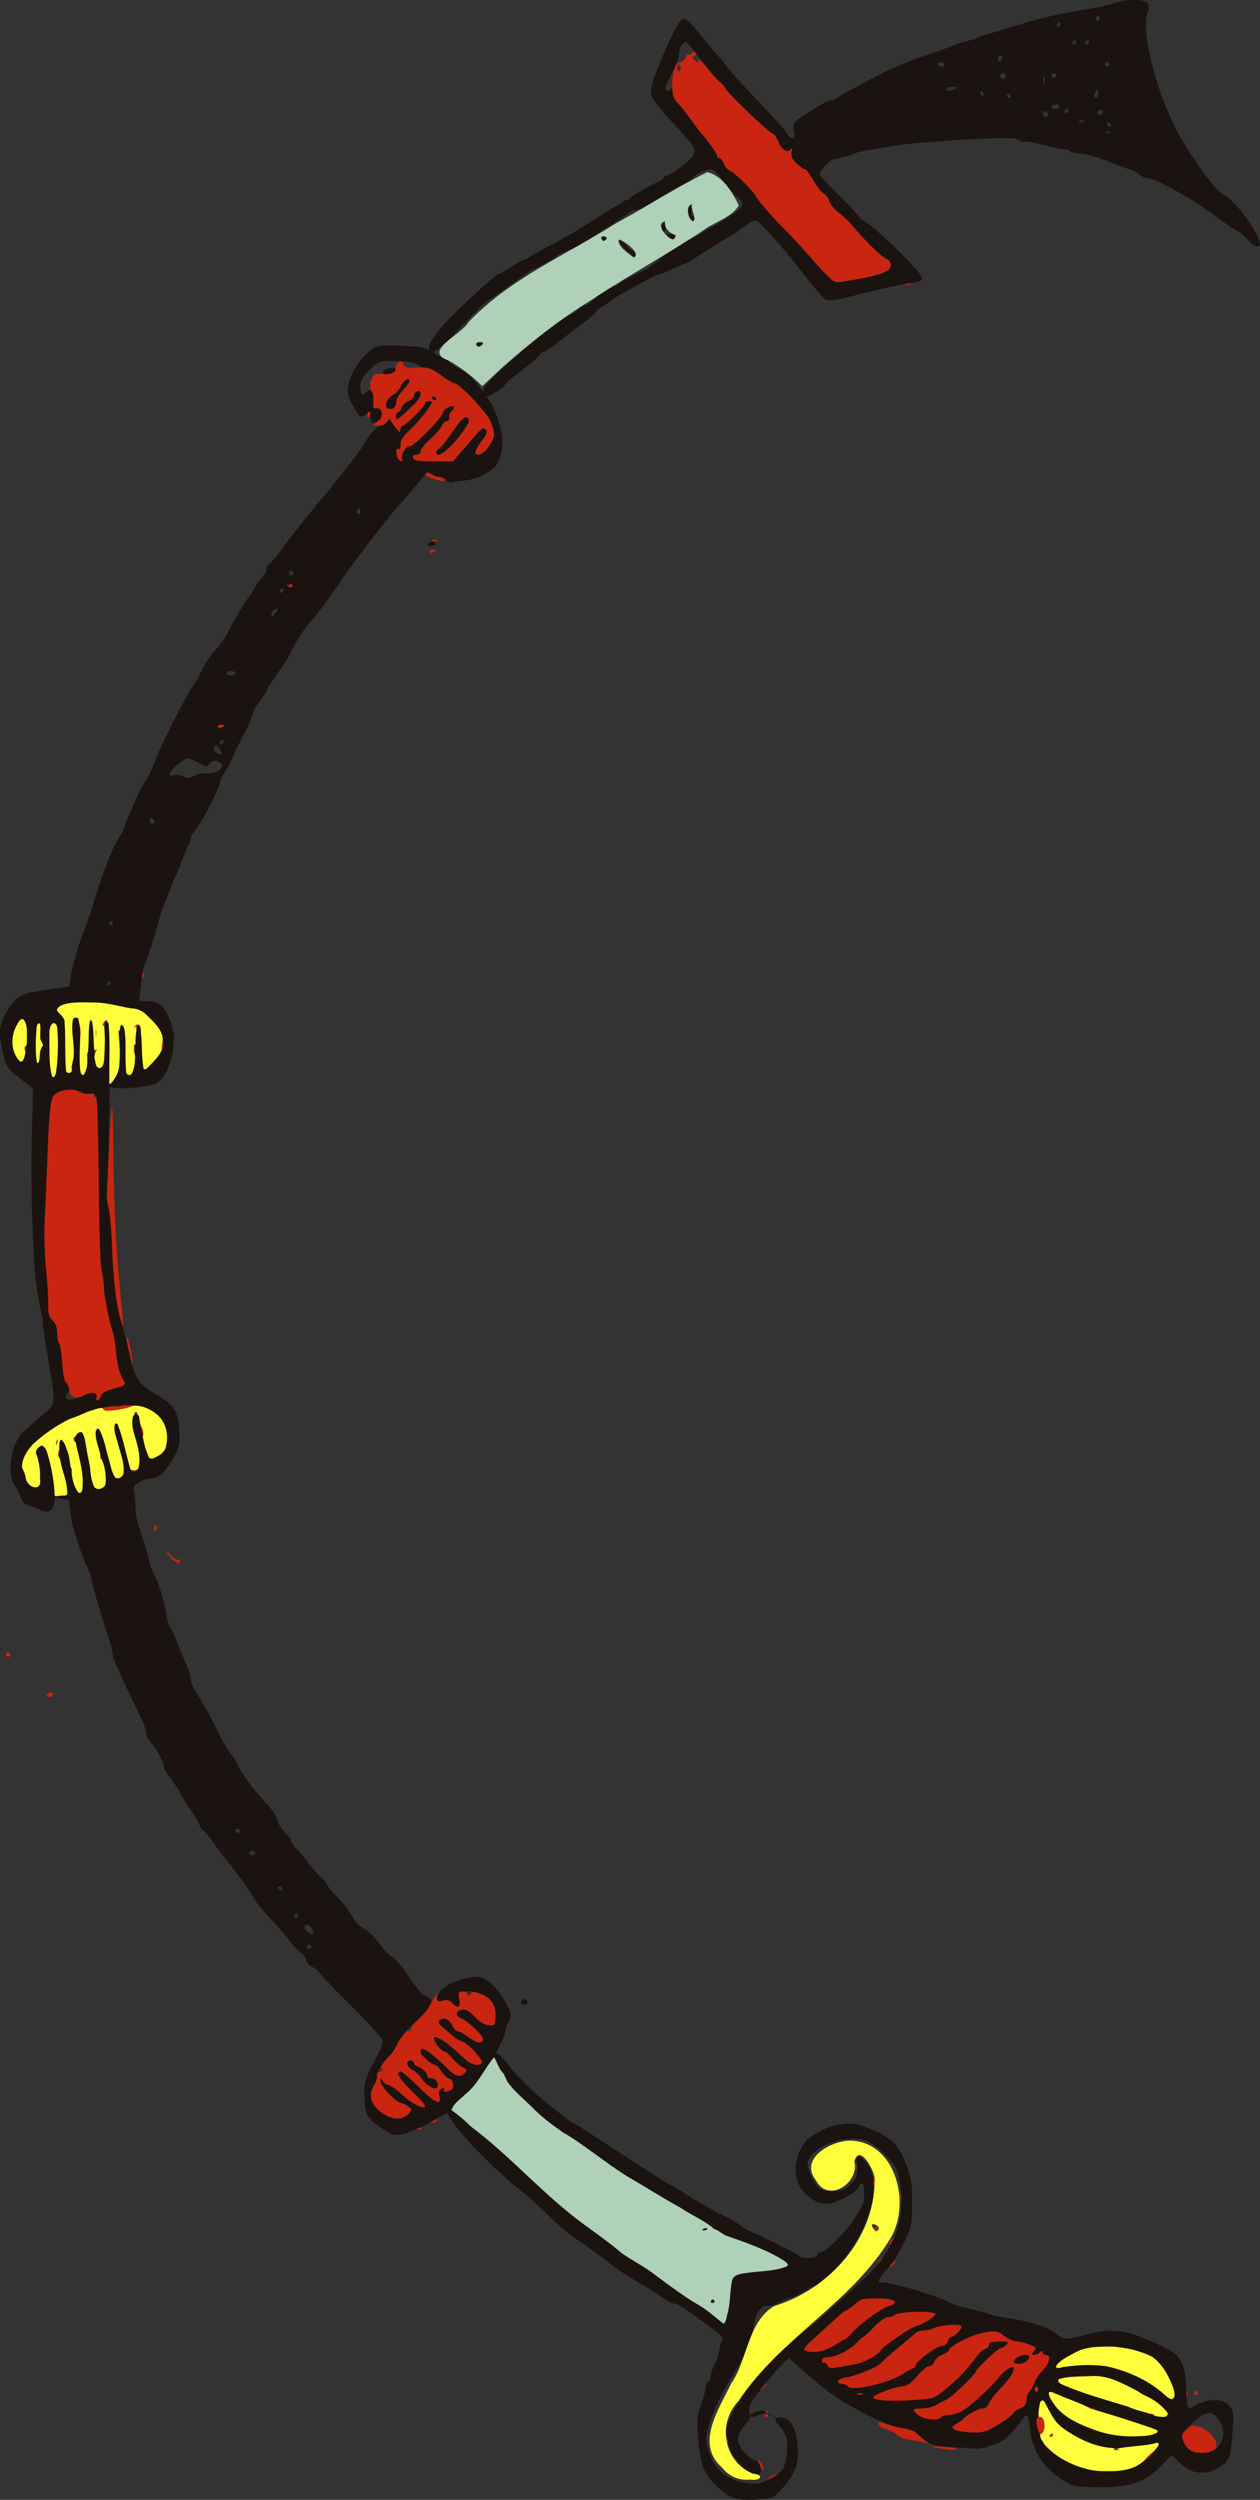 <?xml version="1.0" encoding="UTF-8" standalone="no"?>
<svg
   xmlns:dc="http://purl.org/dc/elements/1.1/"
   xmlns:cc="http://creativecommons.org/ns#"
   xmlns:rdf="http://www.w3.org/1999/02/22-rdf-syntax-ns#"
   xmlns:svg="http://www.w3.org/2000/svg"
   xmlns="http://www.w3.org/2000/svg"
   xmlns:sodipodi="http://sodipodi.sourceforge.net/DTD/sodipodi-0.dtd"
   xmlns:inkscape="http://www.inkscape.org/namespaces/inkscape"
   version="1.1"
   id="svg10"
   width="100"
   height="198.35"
   viewBox="0 0 100 198.35"
   sodipodi:docname="Seme_spade_carte_tarocco_mersigliese.svg"
   inkscape:version="1.0.2-2 (e86c870879, 2021-01-15)">
  <rect x="0" y="0" width="100" height="198.35" fill="#333333" stroke="none"/>
  <defs
     id="defs14" />
  <sodipodi:namedview
     pagecolor="#ffffff"
     bordercolor="#666666"
     borderopacity="1"
     objecttolerance="10"
     gridtolerance="10"
     guidetolerance="10"
     inkscape:pageopacity="0"
     inkscape:pageshadow="2"
     inkscape:window-width="1920"
     inkscape:window-height="1001"
     id="namedview12"
     showgrid="false"
     inkscape:zoom="0.74737496"
     inkscape:cx="304.99573"
     inkscape:cy="-105.12969"
     inkscape:window-x="-9"
     inkscape:window-y="-9"
     inkscape:window-maximized="1"
     inkscape:current-layer="g18"
     inkscape:document-rotation="0" />
  <g
     inkscape:groupmode="layer"
     inkscape:label="Image"
     id="g18"
     transform="translate(-232.537,-8.253)">
    <g
       id="g73"
       transform="matrix(-0.553,0,0,-0.553,461.12,211.167)">
      <g
         id="g22"
         transform="translate(215.715,4.731)">
        <path
           style="fill:#ca2511;stroke-width:0.32"
           d="m 97.786,354.603 c -0.105,-0.17 -0.01,-0.375 0.212,-0.456 0.314,-0.115 0.306,-0.244 -0.038,-0.587 -0.336,-0.336 -0.474,-0.347 -0.584,-0.047 -0.081,0.222 -0.645,-0.266 -1.293,-1.12 -0.632,-0.832 -1.424,-1.708 -1.759,-1.947 -0.335,-0.239 -0.707,-0.671 -0.827,-0.961 -0.274,-0.665 -6.348,-6.445 -6.773,-6.445 -0.174,0 -0.527,-0.506 -0.785,-1.125 -0.526,-1.26 -1.369,-1.761 -1.821,-1.082 -0.204,0.306 -0.237,0.185 -0.105,-0.385 0.149,-0.644 -0.011,-1.023 -0.71,-1.683 -0.496,-0.469 -1.014,-0.814 -1.15,-0.768 -0.136,0.046 -0.676,-0.667 -1.2,-1.585 -0.524,-0.918 -1.224,-1.814 -1.556,-1.992 -0.332,-0.178 -0.69,-0.668 -0.796,-1.09 -0.106,-0.422 -0.734,-1.177 -1.397,-1.679 -0.662,-0.501 -1.489,-1.276 -1.837,-1.721 -1.381,-1.767 -4.207,-4.56 -4.887,-4.829 -0.408,-0.161 -0.72,-0.559 -0.72,-0.918 0,-1.007 1.692,-1.584 7.093,-2.42 1.158,-0.179 1.214,-0.135 4.387,3.428 1.768,1.985 3.544,3.904 3.947,4.265 1.028,0.919 3.907,4.246 4.058,4.689 0.197,0.578 3.012,3.328 3.639,3.555 0.311,0.112 0.703,0.568 0.872,1.012 0.169,0.445 0.455,0.808 0.635,0.808 0.18,0 0.328,0.152 0.328,0.339 0,0.289 1.716,2.702 2.262,3.181 0.1,0.088 0.804,1.024 1.563,2.08 0.759,1.056 1.606,2.101 1.881,2.322 1.204,0.967 0.853,5.838 -0.421,5.838 -0.278,0 -0.636,0.324 -0.795,0.72 -0.159,0.396 -0.299,0.594 -0.31,0.441 -0.011,-0.154 -0.223,-0.111 -0.472,0.096 -0.278,0.231 -0.525,0.256 -0.642,0.067 z m 2.567,-2.516 c -0.325,-0.325 -0.594,0.164 -0.327,0.596 0.202,0.326 0.277,0.326 0.385,0 0.074,-0.222 0.048,-0.491 -0.059,-0.598 z M 67.14,321.381 c 0.231,-0.092 0.507,-0.081 0.613,0.025 0.106,0.106 -0.083,0.182 -0.42,0.168 -0.373,-0.015 -0.449,-0.091 -0.193,-0.193 z m 72.575,-11.486 c -0.129,-0.335 -0.543,-0.485 -1.234,-0.448 -2.191,0.12 -2.796,-0.042 -4.219,-1.128 -0.807,-0.616 -1.655,-1.12 -1.885,-1.12 -0.64,0 -4.404,-3.939 -5.068,-5.304 -0.324,-0.666 -0.589,-1.567 -0.589,-2.003 0,-1.03 1.458,-2.933 2.246,-2.933 0.743,0 0.572,0.626 -0.592,2.175 -0.616,0.82 -0.707,1.14 -0.409,1.438 0.392,0.392 0.453,0.335 3.626,-3.373 l 1.027,-1.2 h 2.777 c 2.173,0 2.817,0.104 2.961,0.48 0.125,0.326 -0.017,0.48 -0.446,0.48 -0.368,0 -0.63,0.216 -0.63,0.52 0,0.286 -0.64,1.083 -1.422,1.771 -0.782,0.688 -1.512,1.535 -1.622,1.88 -0.11,0.346 -0.416,0.629 -0.681,0.629 -0.289,0 -0.436,0.224 -0.367,0.56 0.063,0.308 -0.106,0.728 -0.376,0.934 -0.27,0.206 -0.396,0.469 -0.279,0.586 0.297,0.297 1.546,-0.42 1.551,-0.891 0.006,-0.581 4.266,-4.939 4.69,-4.797 0.507,0.169 1.379,-1.157 1.151,-1.752 -0.124,-0.323 -0.035,-0.437 0.264,-0.339 0.248,0.082 0.498,0.549 0.556,1.038 0.068,0.574 -0.018,0.814 -0.24,0.676 -0.214,-0.132 -0.345,0.117 -0.345,0.657 0,0.619 -0.409,1.247 -1.42,2.179 -1.235,1.139 -3.06,3.455 -3.06,3.883 0,0.08 0.216,0.146 0.48,0.146 0.264,0 0.48,-0.152 0.48,-0.339 0,-0.426 2.773,-3.181 3.202,-3.181 0.175,0 0.323,-0.252 0.329,-0.56 0.009,-0.478 0.099,-0.454 0.615,0.164 0.332,0.398 0.679,0.902 0.771,1.12 0.118,0.28 0.27,0.232 0.521,-0.164 0.198,-0.314 0.735,-0.555 1.219,-0.549 l 0.864,0.011 -0.744,0.62 c -0.851,0.71 -0.706,1.998 0.209,1.847 0.426,-0.07 0.518,0.133 0.449,0.991 -0.048,0.594 0.061,1.257 0.241,1.474 0.476,0.573 0.032,2.398 -0.595,2.447 -0.286,0.023 -1.024,0.059 -1.64,0.08 -0.765,0.027 -1.12,0.191 -1.12,0.519 0,0.454 -0.582,1.28 -0.903,1.28 -0.082,0 -0.236,-0.227 -0.342,-0.505 z m 0.381,-3.116 c 0.229,-0.47 0.694,-1.002 1.033,-1.184 0.901,-0.482 1.447,-1.609 0.933,-1.926 -0.638,-0.394 -1.262,0.011 -1.262,0.821 0,0.408 -0.432,1.173 -0.96,1.701 -0.983,0.983 -1.276,1.805 -0.56,1.572 0.22,-0.072 0.587,-0.514 0.816,-0.984 z m -1.856,-1.381 c 0,-0.25 0.348,-0.586 0.773,-0.747 0.425,-0.162 0.867,-0.59 0.982,-0.952 0.115,-0.362 0.343,-0.658 0.507,-0.658 0.164,0 0.298,-0.216 0.298,-0.48 0,-0.794 -0.057,-0.758 -2.587,1.627 -0.994,0.937 -1.297,2.173 -0.453,1.849 0.264,-0.101 0.48,-0.388 0.48,-0.638 z m -2.56,-0.259 c 0,-0.078 -0.144,-0.23 -0.32,-0.339 -0.176,-0.109 -0.32,-0.045 -0.32,0.141 0,0.186 0.144,0.339 0.32,0.339 0.176,0 0.32,-0.064 0.32,-0.141 z m -2.93,-5.004 c 0.771,-1.13 1.602,-2.17 1.846,-2.311 0.557,-0.321 0.579,-0.864 0.035,-0.864 -0.38,0 -1.875,1.293 -2.646,2.289 -1.398,1.804 -1.791,2.499 -1.594,2.818 0.386,0.625 0.905,0.201 2.359,-1.931 z m 11.804,2.559 c 0.113,-0.433 0.258,-0.578 0.338,-0.338 0.077,0.231 -0.012,0.572 -0.198,0.758 -0.237,0.237 -0.279,0.113 -0.14,-0.42 z M 135.52,294.08 c -0.109,-0.176 -0.549,-0.32 -0.979,-0.32 -0.43,0 -0.781,-0.144 -0.781,-0.32 0,-0.405 0.135,-0.401 1.643,0.051 0.68,0.204 1.237,0.492 1.237,0.64 0,0.377 -0.88,0.337 -1.12,-0.051 z m -0.54,-9.499 c 0.231,-0.092 0.507,-0.081 0.613,0.025 0.106,0.106 -0.083,0.182 -0.42,0.168 -0.373,-0.015 -0.449,-0.091 -0.193,-0.193 z m 0.193,-1.426 c -0.138,-0.223 -0.093,-0.289 0.111,-0.163 0.188,0.116 0.415,0.03 0.504,-0.191 0.116,-0.288 0.169,-0.294 0.187,-0.021 0.036,0.551 -0.53,0.815 -0.802,0.375 z M 155.68,278.08 c 0.109,-0.176 0.261,-0.32 0.339,-0.32 0.078,0 0.141,0.144 0.141,0.32 0,0.176 -0.152,0.32 -0.339,0.32 -0.186,0 -0.25,-0.144 -0.141,-0.32 z m 9.76,-19.966 c 0,-0.069 0.216,-0.209 0.48,-0.31 0.264,-0.101 0.48,-0.045 0.48,0.126 0,0.17 -0.216,0.31 -0.48,0.31 -0.264,0 -0.48,-0.057 -0.48,-0.126 z m 11.545,-35.901 c 0.015,-0.373 0.091,-0.449 0.193,-0.193 0.092,0.231 0.081,0.507 -0.025,0.613 -0.106,0.106 -0.182,-0.083 -0.168,-0.42 z m -1.649,-6.773 -0.776,-0.88 0.88,0.776 c 0.484,0.427 0.88,0.823 0.88,0.88 0,0.251 -0.259,0.047 -0.984,-0.776 z m 6.936,0.344 c 0.194,-0.145 0.443,-0.48 0.554,-0.744 0.142,-0.337 0.18,-0.298 0.128,0.133 -0.041,0.337 -0.29,0.672 -0.554,0.744 -0.309,0.084 -0.354,0.037 -0.128,-0.133 z m -4.819,-0.724 c -0.121,-0.196 -0.013,-0.259 0.263,-0.153 0.267,0.103 0.535,-0.039 0.624,-0.33 0.131,-0.428 0.148,-0.424 0.108,0.03 -0.056,0.637 -0.7,0.93 -0.995,0.453 z m 8.559,-1.141 c 0.003,-0.88 0.065,-1.202 0.138,-0.716 0.074,0.486 0.072,1.206 -0.004,1.6 -0.076,0.394 -0.136,-0.004 -0.134,-0.884 z m -2.251,0 c 0.004,-0.704 0.069,-0.954 0.146,-0.556 0.076,0.398 0.074,0.974 -0.006,1.28 -0.08,0.306 -0.143,-0.02 -0.139,-0.724 z m 9.865,0.293 c 0.015,-0.373 0.091,-0.449 0.193,-0.193 0.092,0.231 0.081,0.507 -0.025,0.613 -0.106,0.106 -0.182,-0.083 -0.168,-0.42 z m -13.12,-0.32 c 0.015,-0.373 0.091,-0.449 0.193,-0.193 0.092,0.231 0.081,0.507 -0.025,0.613 -0.106,0.106 -0.182,-0.083 -0.168,-0.42 z M 174.08,212.499 c 0,-0.342 0.123,-0.697 0.274,-0.79 0.151,-0.093 0.206,0.186 0.123,0.621 -0.18,0.944 -0.396,1.036 -0.396,0.169 z m 4.241,-0.819 c 0.004,-0.704 0.069,-0.954 0.146,-0.556 0.076,0.398 0.074,0.974 -0.006,1.28 -0.08,0.306 -0.143,-0.02 -0.139,-0.724 z m 15.625,-0.027 c 0.015,-0.373 0.091,-0.449 0.193,-0.193 0.092,0.231 0.081,0.507 -0.025,0.613 -0.106,0.106 -0.182,-0.083 -0.168,-0.42 z m -10.255,0.027 c 0,-0.176 0.14,-0.536 0.31,-0.8 0.171,-0.264 0.31,-0.336 0.31,-0.16 0,0.176 -0.14,0.536 -0.31,0.8 -0.171,0.264 -0.31,0.336 -0.31,0.16 z m 3.241,-0.8 c 0,-0.44 0.073,-0.62 0.161,-0.4 0.089,0.22 0.089,0.58 0,0.8 -0.089,0.22 -0.161,0.04 -0.161,-0.4 z m -1.945,-0.187 c 0.015,-0.373 0.091,-0.449 0.193,-0.193 0.092,0.231 0.081,0.507 -0.025,0.613 -0.106,0.106 -0.182,-0.083 -0.168,-0.42 z m 3.2,-0.32 c 0.015,-0.373 0.091,-0.449 0.193,-0.193 0.092,0.231 0.081,0.507 -0.025,0.613 -0.106,0.106 -0.182,-0.083 -0.168,-0.42 z m -8.64,-0.64 c 0.015,-0.373 0.091,-0.449 0.193,-0.193 0.092,0.231 0.081,0.507 -0.025,0.613 -0.106,0.106 -0.182,-0.083 -0.168,-0.42 z m 6.695,-4.169 c -0.44,-0.248 -1.136,-0.372 -1.547,-0.275 -0.434,0.102 -0.668,0.048 -0.558,-0.13 0.104,-0.168 0.008,-0.366 -0.213,-0.439 -0.311,-0.104 -0.419,-2.795 -0.477,-11.903 -0.043,-6.692 -0.214,-12.271 -0.398,-12.933 -0.178,-0.64 -0.322,-1.668 -0.321,-2.284 0.003,-1.162 -0.846,-5.44 -1.301,-6.56 -0.143,-0.352 -0.352,-1.698 -0.465,-2.99 -0.119,-1.366 -0.459,-2.802 -0.811,-3.428 -0.679,-1.209 -0.707,-1.172 1.342,-1.726 0.982,-0.265 1.546,-0.61 1.65,-1.009 0.087,-0.334 0.312,-0.606 0.498,-0.606 0.187,0 0.264,0.197 0.172,0.439 -0.265,0.691 0.626,0.829 1.771,0.275 1.228,-0.595 1.977,-0.286 2.156,0.889 0.065,0.423 0.27,0.864 0.457,0.979 0.187,0.115 0.42,1.386 0.518,2.824 0.099,1.438 0.302,2.69 0.453,2.783 0.15,0.093 0.274,0.731 0.274,1.418 0,0.848 0.211,1.445 0.658,1.862 0.517,0.482 0.651,0.982 0.625,2.332 -0.018,0.946 0.128,3.303 0.325,5.239 0.197,1.936 0.273,5.104 0.168,7.04 -0.104,1.936 -0.259,5.464 -0.344,7.84 -0.276,7.749 -0.45,9.371 -1.062,9.942 -0.804,0.749 -2.612,0.963 -3.571,0.423 z m -4.821,-4.791 c -0.098,-11.7 -0.383,-17.665 -1.242,-26.053 -0.309,-3.014 -0.225,-3.574 0.258,-1.711 0.551,2.127 0.988,6.192 1.151,10.708 0.087,2.396 0.314,4.769 0.506,5.272 0.208,0.548 0.277,1.976 0.17,3.558 -0.098,1.454 -0.263,4.409 -0.366,6.568 -0.103,2.159 -0.248,3.985 -0.321,4.058 -0.073,0.073 -0.143,-1.007 -0.155,-2.4 z m 9.967,-27.84 c 0.015,-0.373 0.091,-0.449 0.193,-0.193 0.092,0.231 0.081,0.507 -0.025,0.613 -0.106,0.106 -0.182,-0.083 -0.168,-0.42 z m -12.484,-4.315 c -0.212,-1.078 -0.323,-2.023 -0.247,-2.1 0.076,-0.076 0.312,0.744 0.524,1.822 0.212,1.078 0.323,2.023 0.247,2.1 -0.076,0.076 -0.312,-0.744 -0.524,-1.822 z M 178.72,160.645 c -0.495,-0.181 -0.256,-0.317 1.056,-0.6 2.042,-0.44 2.848,-0.461 3.084,-0.079 0.25,0.405 -0.512,0.636 -1.484,0.45 -0.453,-0.087 -1.092,-0.018 -1.42,0.153 -0.328,0.171 -0.884,0.205 -1.236,0.076 z m -0.86,-1.184 c 0.231,-0.092 0.507,-0.081 0.613,0.025 0.106,0.106 -0.083,0.182 -0.42,0.168 -0.373,-0.015 -0.449,-0.091 -0.193,-0.193 z m -0.7,-2.194 c -0.11,-0.286 -0.19,-0.688 -0.179,-0.894 0.011,-0.206 0.158,-0.029 0.327,0.393 0.169,0.422 0.249,0.824 0.179,0.894 -0.07,0.07 -0.217,-0.107 -0.327,-0.393 z m 9.746,-1.614 c 0.015,-0.373 0.091,-0.449 0.193,-0.193 0.092,0.231 0.081,0.507 -0.025,0.613 -0.106,0.106 -0.182,-0.083 -0.168,-0.42 z m 2.449,-0.479 c 0.113,-0.433 0.258,-0.578 0.338,-0.338 0.077,0.231 -0.012,0.572 -0.198,0.758 -0.237,0.237 -0.279,0.113 -0.14,-0.42 z m -0.209,-1.761 c 0.015,-0.373 0.091,-0.449 0.193,-0.193 0.092,0.231 0.081,0.507 -0.025,0.613 -0.106,0.106 -0.182,-0.083 -0.168,-0.42 z m -6.08,-0.32 c 0.015,-0.373 0.091,-0.449 0.193,-0.193 0.092,0.231 0.081,0.507 -0.025,0.613 -0.106,0.106 -0.182,-0.083 -0.168,-0.42 z m 1.6,-1.28 c 0.015,-0.373 0.091,-0.449 0.193,-0.193 0.092,0.231 0.081,0.507 -0.025,0.613 -0.106,0.106 -0.182,-0.083 -0.168,-0.42 z m 2.56,-0.64 c 0.015,-0.373 0.091,-0.449 0.193,-0.193 0.092,0.231 0.081,0.507 -0.025,0.613 -0.106,0.106 -0.182,-0.083 -0.168,-0.42 z M 178.18,151.141 c 0.231,-0.092 0.507,-0.081 0.613,0.025 0.106,0.106 -0.083,0.182 -0.42,0.168 -0.373,-0.015 -0.449,-0.091 -0.193,-0.193 z m 9.711,-2.981 c 0,-0.44 0.073,-0.62 0.161,-0.4 0.089,0.22 0.089,0.58 0,0.8 -0.089,0.22 -0.161,0.04 -0.161,-0.4 z m -12.744,-5.266 c 0,-0.256 0.122,-0.39 0.272,-0.298 0.15,0.092 0.189,0.302 0.088,0.466 -0.259,0.419 -0.36,0.372 -0.36,-0.168 z m 5.064,-2.734 c 0,-0.44 0.073,-0.62 0.161,-0.4 0.089,0.22 0.089,0.58 0,0.8 -0.089,0.22 -0.161,0.04 -0.161,-0.4 z m -7.244,-1.272 c -0.315,-0.348 -0.697,-0.555 -0.85,-0.461 -0.152,0.094 -0.277,0.019 -0.277,-0.168 0,-0.56 0.484,-0.386 1.28,0.461 0.413,0.44 0.677,0.8 0.585,0.8 -0.091,0 -0.424,-0.285 -0.739,-0.632 z m 4.241,-1.53 c -0.166,-0.636 -0.116,-0.671 0.504,-0.348 0.893,0.464 1.158,0.747 0.469,0.5 -0.297,-0.106 -0.595,-0.025 -0.664,0.181 -0.069,0.206 -0.208,0.056 -0.309,-0.332 z m 3.133,-2.223 c -0.174,-0.456 -0.137,-0.493 0.179,-0.179 0.219,0.217 0.317,0.475 0.218,0.574 -0.099,0.099 -0.277,-0.079 -0.398,-0.395 z m -1.582,-2.256 c 0.054,-0.089 -0.057,-0.467 -0.247,-0.84 -0.331,-0.649 -0.321,-0.654 0.238,-0.12 0.394,0.376 0.474,0.649 0.247,0.84 -0.185,0.155 -0.292,0.209 -0.238,0.12 z m -2.225,-5.091 c -0.298,-0.298 -0.266,-0.747 0.053,-0.747 0.147,0 0.267,0.216 0.267,0.48 0,0.544 -0.023,0.563 -0.32,0.267 z M 196.16,124.8 c 0,-0.176 0.144,-0.32 0.32,-0.32 0.176,0 0.32,0.144 0.32,0.32 0,0.176 -0.144,0.32 -0.32,0.32 -0.176,0 -0.32,-0.144 -0.32,-0.32 z m -17.739,-1.054 c 0.12,-0.316 0.299,-0.493 0.398,-0.395 0.099,0.099 2e-4,0.357 -0.218,0.574 -0.316,0.314 -0.353,0.277 -0.179,-0.179 z m -3.477,-2.895 c -0.09,-0.236 -0.052,-0.611 0.086,-0.834 0.16,-0.259 0.25,-0.104 0.25,0.429 0,0.931 -0.092,1.042 -0.336,0.405 z m 1.533,-0.253 c 0.024,-0.322 0.165,-0.696 0.314,-0.831 0.149,-0.136 0.167,-0.066 0.041,0.154 -0.147,0.256 0.065,0.513 0.589,0.712 1.043,0.396 1.029,0.48 -0.084,0.519 -0.686,0.024 -0.892,-0.109 -0.859,-0.553 z M 190.08,119.04 c 0,-0.176 0.225,-0.32 0.499,-0.32 0.274,0 0.41,0.144 0.301,0.32 -0.109,0.176 -0.333,0.32 -0.499,0.32 -0.166,0 -0.301,-0.144 -0.301,-0.32 z m -14.375,-0.221 c -0.036,-0.551 0.53,-0.815 0.802,-0.375 0.138,0.223 0.093,0.289 -0.111,0.163 -0.188,-0.116 -0.415,-0.03 -0.504,0.191 -0.116,0.288 -0.169,0.294 -0.187,0.021 z m 0.96,-1.566 c 0.015,-0.373 0.091,-0.449 0.193,-0.193 0.092,0.231 0.081,0.507 -0.025,0.613 -0.106,0.106 -0.182,-0.083 -0.168,-0.42 z M 174.999,116.56 c -0.398,-0.508 -0.387,-0.519 0.121,-0.121 0.533,0.418 0.703,0.681 0.439,0.681 -0.067,0 -0.318,-0.252 -0.56,-0.56 z m 0.681,-0.381 c 0,-0.166 0.12,-0.375 0.267,-0.466 0.147,-0.091 0.267,0.045 0.267,0.301 0,0.256 -0.12,0.466 -0.267,0.466 -0.147,0 -0.267,-0.136 -0.267,-0.301 z m -0.248,-0.844 c 0.304,-0.317 0.621,-0.508 0.705,-0.424 0.084,0.084 -0.164,0.344 -0.552,0.577 -0.674,0.405 -0.681,0.398 -0.153,-0.153 z m -1.796,-4.033 c 0.092,-0.15 0.302,-0.189 0.466,-0.088 0.419,0.259 0.372,0.36 -0.168,0.36 -0.256,0 -0.39,-0.122 -0.298,-0.272 z M 128.48,76.031 c -1.539,-0.68 -2.038,-1.457 -1.971,-3.071 0.058,-1.396 0.089,-1.437 1.015,-1.342 0.599,0.061 1.345,0.517 1.999,1.222 0.697,0.75 1.274,1.09 1.735,1.022 0.908,-0.134 1.119,-0.838 0.343,-1.142 -1.031,-0.403 -3.281,-2.509 -3.281,-3.07 0,-0.766 0.901,-0.65 2.108,0.271 0.577,0.44 1.24,0.8 1.474,0.8 0.234,0 0.568,0.312 0.741,0.694 0.465,1.02 1.322,1.469 1.827,0.957 0.333,-0.338 0.23,-0.561 -0.551,-1.198 -0.528,-0.43 -1.176,-0.978 -1.44,-1.217 -0.264,-0.239 -0.793,-0.531 -1.175,-0.649 -0.877,-0.27 -3.071,-2.669 -2.817,-3.08 0.339,-0.549 1.47,-0.325 2.341,0.465 2.365,2.145 2.839,2.527 3.651,2.948 0.687,0.356 0.878,0.367 0.869,0.048 -0.014,-0.526 -1.113,-1.848 -1.537,-1.848 -0.179,0 -0.66,-0.414 -1.069,-0.92 -0.409,-0.506 -1.076,-1.092 -1.484,-1.302 -0.596,-0.307 -0.666,-0.472 -0.361,-0.84 0.527,-0.635 1.282,-0.571 2.05,0.174 3.29,3.19 4.331,3.861 4.331,2.789 0,-0.414 -1.656,-1.819 -2.147,-1.821 -0.139,-5.06e-4 -0.541,-0.432 -0.893,-0.959 -0.352,-0.527 -0.81,-0.959 -1.018,-0.959 -0.583,-0.001 -0.885,-1.314 -0.376,-1.636 0.595,-0.377 1.316,-0.356 1.077,0.031 -0.114,0.185 0.021,0.233 0.325,0.117 0.351,-0.135 0.462,-0.431 0.342,-0.909 -0.424,-1.688 0.496,-1.287 3.227,1.407 1.087,1.072 2.131,1.949 2.32,1.949 0.794,0 0.225,-0.992 -1.576,-2.746 -1.056,-1.029 -1.92,-1.999 -1.92,-2.157 0,-0.644 1.842,0.242 3.259,1.567 0.832,0.779 1.728,1.416 1.991,1.416 0.263,0 0.625,0.252 0.804,0.56 0.307,0.527 0.327,0.525 0.336,-0.025 0.011,-0.653 -2.294,-3.089 -2.938,-3.105 -0.227,-0.006 -0.689,-0.219 -1.027,-0.475 -0.595,-0.45 -0.596,-0.485 -0.03,-1.11 0.882,-0.974 2.54,-0.845 4.002,0.313 1.455,1.152 1.764,2.448 0.916,3.842 -0.318,0.522 -0.491,1.174 -0.386,1.448 0.117,0.305 0.036,0.462 -0.208,0.405 -0.22,-0.051 -0.472,0.107 -0.561,0.351 -0.111,0.306 -0.024,0.365 0.28,0.188 0.403,-0.234 -0.684,1.169 -1.494,1.927 -0.188,0.176 -0.67,1.004 -1.072,1.84 -0.668,1.391 -0.991,1.679 -1.737,1.55 -0.145,-0.025 -0.182,0.086 -0.083,0.247 0.1,0.161 -0.358,0.782 -1.016,1.38 -0.659,0.598 -1.485,1.633 -1.837,2.301 -0.352,0.668 -0.77,1.297 -0.929,1.397 -0.159,0.101 -0.187,0.017 -0.061,-0.186 0.37,-0.599 -0.091,-1.003 -0.833,-0.729 -0.485,0.179 -0.853,0.083 -1.27,-0.334 -0.883,-0.883 -1.207,-0.711 -1.005,0.533 0.16,0.986 0.1,1.12 -0.5,1.12 -0.375,-1.3e-5 -0.682,-0.173 -0.682,-0.384 0,-0.299 -0.085,-0.299 -0.384,0 -0.466,0.466 -0.495,0.465 -1.696,-0.065 z m 10.72,-9.958 c 0,-0.268 -0.329,-0.637 -0.731,-0.82 -0.402,-0.183 -1.009,-0.747 -1.349,-1.253 -0.672,-1 -1.953,-1.745 -2.23,-1.297 -0.307,0.497 0.201,1.297 0.824,1.297 0.333,0 0.606,0.154 0.606,0.343 0,0.439 0.641,1.073 1.36,1.345 0.308,0.117 0.56,0.361 0.56,0.542 0,0.182 0.216,0.33 0.48,0.33 0.264,0 0.48,-0.219 0.48,-0.487 z m -4.234,-8.207 c 0.186,-0.186 0.527,-0.275 0.758,-0.198 0.24,0.08 0.095,0.225 -0.338,0.338 -0.532,0.139 -0.657,0.098 -0.42,-0.14 z m 2.254,-1.125 c 0.231,-0.092 0.507,-0.081 0.613,0.025 0.106,0.106 -0.083,0.182 -0.42,0.168 -0.373,-0.015 -0.449,-0.091 -0.193,-0.193 z M 74.423,52.88 c 0.159,-0.132 0.397,-0.384 0.528,-0.56 0.136,-0.183 0.241,-0.08 0.244,0.24 0.003,0.311 -0.232,0.56 -0.528,0.56 -0.293,0 -0.403,-0.108 -0.244,-0.24 z m 0.162,-1.547 c 0.015,-0.373 0.091,-0.449 0.193,-0.193 0.092,0.231 0.081,0.507 -0.025,0.613 -0.106,0.106 -0.182,-0.083 -0.168,-0.42 z m -2.523,-2.213 c 0.006,-0.528 0.078,-0.705 0.159,-0.394 0.081,0.311 0.076,0.743 -0.012,0.96 -0.088,0.217 -0.154,-0.038 -0.148,-0.566 z m -3.852,-2.08 c 0,-0.44 0.073,-0.62 0.161,-0.4 0.089,0.22 0.089,0.58 0,0.8 -0.089,0.22 -0.161,0.04 -0.161,-0.4 z m 3.495,-4.667 c 0.015,-0.373 0.091,-0.449 0.193,-0.193 0.092,0.231 0.081,0.507 -0.025,0.613 -0.106,0.106 -0.182,-0.083 -0.168,-0.42 z m -2.233,-1.639 c 0.233,-0.388 0.493,-0.637 0.577,-0.552 0.084,0.084 -0.106,0.402 -0.424,0.705 -0.551,0.528 -0.558,0.521 -0.153,-0.153 z M 70.72,38.279 c 0,-0.066 0.252,-0.318 0.56,-0.56 0.508,-0.398 0.519,-0.387 0.121,0.121 C 70.983,38.373 70.72,38.543 70.72,38.279 Z m -1.6,-0.64 c 0,-0.066 0.252,-0.318 0.56,-0.56 0.508,-0.398 0.519,-0.387 0.121,0.121 C 69.383,37.733 69.12,37.903 69.12,37.639 Z m 1.34,-5.259 c -1.418,-0.102 -1.714,-0.683 -0.516,-1.012 1.059,-0.291 4.138,-2.464 5.191,-3.662 0.553,-0.63 1.085,-1.146 1.182,-1.146 0.097,0 0.783,-0.383 1.524,-0.851 1.403,-0.885 3.016,-1.205 4.084,-0.81 0.546,0.202 0.382,0.448 -1.32,1.986 -1.069,0.965 -2.449,2.223 -3.066,2.795 -0.617,0.572 -1.216,1.04 -1.331,1.04 -0.114,2.15e-4 -0.626,0.36 -1.138,0.8 -0.511,0.44 -1.087,0.811 -1.28,0.826 -1.561,0.116 -2.121,0.122 -3.33,0.035 z M 64.4,30.485 c -0.572,-0.069 -1.034,-0.224 -1.026,-0.345 0.019,-0.31 2.189,-1.66 2.669,-1.66 0.524,0 4.763,-2.836 5.098,-3.411 0.463,-0.793 2.579,-1.922 4.059,-2.166 0.792,-0.13 1.907,-0.313 2.477,-0.405 0.764,-0.123 1.089,-0.033 1.234,0.345 0.108,0.282 0.326,0.433 0.483,0.336 0.158,-0.097 0.286,0.047 0.286,0.322 0,0.332 -0.297,0.499 -0.885,0.499 -1.101,0 -3.205,1.068 -4.14,2.101 -0.388,0.428 -0.786,0.779 -0.885,0.779 -0.099,0 -0.802,0.648 -1.56,1.44 -0.759,0.792 -1.664,1.44 -2.011,1.44 -0.347,0 -0.768,0.126 -0.935,0.279 -0.369,0.339 -3.427,0.619 -4.864,0.446 z m -4.742,-2.041 c -0.208,-0.336 0.967,-1.539 1.521,-1.557 0.12,-0.004 0.31,-0.295 0.422,-0.647 0.115,-0.362 0.484,-0.64 0.851,-0.64 0.763,0 3.755,-2.219 3.775,-2.8 0.007,-0.22 0.151,-0.4 0.319,-0.4 0.168,0 0.808,-0.341 1.421,-0.757 2.021,-1.371 7.527,-2.622 8.021,-1.822 0.115,0.187 0.501,0.339 0.857,0.339 0.907,0 0.567,0.778 -0.391,0.893 -1.396,0.168 -4.604,1.42 -5.121,1.999 -0.278,0.312 -1.43,1.331 -2.56,2.266 -1.13,0.935 -2.244,1.885 -2.477,2.111 -0.233,0.226 -0.782,0.411 -1.221,0.411 -0.439,0 -1.041,0.125 -1.337,0.277 -0.975,0.501 -3.832,0.73 -4.081,0.327 z m -5.655,-1.012 c -0.732,-0.672 -1.807,-1.192 -2.463,-1.192 -0.52,0 -2.058,-0.518 -2.545,-0.857 -0.069,-0.048 0.057,-0.307 0.279,-0.575 0.33,-0.398 0.321,-0.488 -0.05,-0.488 -0.25,0 -0.628,0.173 -0.839,0.384 -0.299,0.299 -0.384,0.299 -0.384,0 0,-0.211 -0.216,-0.384 -0.48,-0.384 -0.789,0 -0.545,-1.192 0.453,-2.213 0.513,-0.525 1.034,-1.286 1.158,-1.691 0.124,-0.405 0.442,-0.984 0.707,-1.286 0.265,-0.302 0.482,-0.904 0.482,-1.338 0,-0.567 0.259,-0.896 0.92,-1.169 0.506,-0.21 0.92,-0.48 0.92,-0.601 0,-0.325 2.559,-2.061 3.771,-2.558 0.686,-0.282 1.675,-0.367 2.846,-0.246 2.146,0.221 2.722,0.639 1.657,1.2 C 60.019,14.637 59.608,14.909 59.52,15.023 59.062,15.617 57.255,16.64 56.663,16.64 c -0.416,0 -0.788,0.288 -0.962,0.746 -0.156,0.41 -0.855,1.323 -1.553,2.028 C 52.853,20.721 52.16,21.759 52.16,22.39 c 0,0.532 1.304,-0.251 2.067,-1.241 1.142,-1.482 4.467,-4.498 5.501,-4.99 C 60.283,15.896 61.102,15.68 61.549,15.68 c 0.447,0 0.902,-0.144 1.011,-0.32 0.334,-0.54 2.511,-0.34 3.28,0.302 0.987,0.823 0.912,0.977 -0.48,0.983 -0.66,0.003 -1.56,0.212 -2,0.466 -0.44,0.254 -1.123,0.608 -1.518,0.787 C 61.066,18.249 57.6,21.54 57.6,21.925 c 0,0.358 -3.174,3.355 -3.553,3.355 -0.183,0 -0.549,0.216 -0.813,0.48 -0.427,0.427 -0.317,0.48 0.983,0.48 1.056,0 1.463,-0.127 1.463,-0.458 0,-0.252 0.275,-0.546 0.611,-0.652 0.336,-0.107 0.84,-0.544 1.12,-0.971 0.459,-0.701 1.752,-2.206 2.823,-3.287 0.223,-0.225 1.072,-0.958 1.886,-1.629 1.435,-1.182 1.579,-1.226 4.64,-1.425 C 69.966,17.608 72.32,17.795 72.32,18.259 c 0,0.349 -3.362,1.581 -4.316,1.581 -0.523,0 -1.16,0.464 -1.976,1.44 -0.662,0.792 -1.451,1.44 -1.754,1.44 -0.303,0 -0.646,0.3 -0.762,0.667 -0.116,0.367 -0.63,0.813 -1.142,0.991 -0.511,0.178 -0.93,0.49 -0.931,0.693 -6.4e-4,0.203 -0.901,0.822 -2,1.376 -2.261,1.139 -4.773,1.594 -5.436,0.985 z m -2.461,-3.443 c 0.842,-0.45 0.78,-0.949 -0.117,-0.949 -0.728,0 -1.504,0.528 -1.504,1.024 0,0.36 0.885,0.319 1.621,-0.075 z M 86.88,23.36 c 0.319,-0.352 0.651,-0.64 0.739,-0.64 0.088,0 -0.101,0.288 -0.419,0.64 -0.319,0.352 -0.651,0.64 -0.739,0.64 -0.088,0 0.101,-0.288 0.419,-0.64 z m 0.8,-3.321 c 0,-0.066 0.252,-0.318 0.56,-0.56 C 88.748,19.081 88.759,19.092 88.361,19.6 87.943,20.133 87.68,20.303 87.68,20.039 Z M 48.64,19.341 c 0,-0.274 0.146,-0.408 0.325,-0.298 0.179,0.111 0.242,0.335 0.141,0.499 C 48.832,19.986 48.64,19.903 48.64,19.341 Z M 25.76,18.88 c -0.109,-0.176 -0.045,-0.32 0.141,-0.32 0.186,0 0.339,0.144 0.339,0.32 0,0.176 -0.064,0.32 -0.141,0.32 -0.078,0 -0.23,-0.144 -0.339,-0.32 z m 1.465,-0.187 c 0.015,-0.373 0.091,-0.449 0.193,-0.193 0.092,0.231 0.081,0.507 -0.025,0.613 -0.106,0.106 -0.182,-0.083 -0.168,-0.42 z m 5.897,-0.13 c -0.112,-0.181 0.016,-0.235 0.301,-0.126 0.554,0.213 0.656,0.442 0.196,0.442 -0.166,0 -0.389,-0.142 -0.497,-0.316 z M 73.84,18.668 c 0.22,-0.089 0.58,-0.089 0.8,0 0.22,0.089 0.04,0.161 -0.4,0.161 -0.44,0 -0.62,-0.073 -0.4,-0.161 z M 40.64,16.64 c -0.264,-0.171 -0.336,-0.31 -0.16,-0.31 0.176,0 0.536,0.14 0.8,0.31 0.264,0.171 0.336,0.31 0.16,0.31 -0.176,0 -0.536,-0.14 -0.8,-0.31 z m 46.72,-0.8 c 0,-0.264 0.139,-0.48 0.31,-0.48 0.17,0 0.227,0.216 0.126,0.48 -0.101,0.264 -0.241,0.48 -0.31,0.48 C 87.417,16.32 87.36,16.104 87.36,15.84 Z m -55.1,-0.059 c 0.231,-0.092 0.507,-0.081 0.613,0.025 0.106,0.106 -0.083,0.182 -0.42,0.168 C 32.081,15.959 32.005,15.884 32.26,15.781 Z M 47.866,15.154 C 47.535,14.291 47.668,13.193 48.125,13.018 48.513,12.869 48.96,13.955 48.96,15.046 c 0,0.491 -0.912,0.581 -1.094,0.108 z M 69.92,14.231 c -0.704,-0.232 -1.676,-0.433 -2.16,-0.446 -0.484,-0.014 -1.132,-0.244 -1.44,-0.513 -0.308,-0.269 -0.992,-0.863 -1.52,-1.32 -0.528,-0.457 -0.723,-0.664 -0.434,-0.46 0.289,0.204 1.293,0.462 2.23,0.573 1.003,0.119 1.971,0.452 2.354,0.811 0.357,0.335 1.037,0.687 1.509,0.783 0.473,0.096 0.936,0.374 1.03,0.618 0.198,0.517 0.129,0.515 -1.57,-0.045 z M 25.707,14.078 c -0.557,-0.124 -1.385,-0.627 -1.84,-1.118 -1.453,-1.568 -0.924,-2.726 1.237,-2.709 1.499,0.012 2.256,0.488 2.722,1.712 0.279,0.734 0.218,0.985 -0.387,1.606 -0.579,0.593 -0.914,0.692 -1.731,0.51 z M 46.448,12.816 c 0.07,-0.211 0.232,-0.373 0.36,-0.36 0.383,0.04 0.309,0.478 -0.104,0.616 -0.211,0.07 -0.326,-0.045 -0.256,-0.256 z m 46.697,-0.843 c 0.015,-0.373 0.091,-0.449 0.193,-0.193 0.092,0.231 0.081,0.507 -0.025,0.613 -0.106,0.106 -0.182,-0.083 -0.168,-0.42 z M 58.646,10.978 c 0.311,-0.081 0.743,-0.076 0.96,0.012 0.217,0.088 -0.038,0.154 -0.566,0.148 -0.528,-0.006 -0.705,-0.078 -0.394,-0.159 z M 60.48,10.883 c -0.321,-0.205 0.104,-0.242 1.28,-0.11 0.968,0.108 1.82,0.248 1.893,0.312 0.313,0.271 -2.738,0.077 -3.173,-0.202 z M 32.64,9.76 c 0.597,-0.616 1.158,-1.12 1.246,-1.12 0.088,0 -0.328,0.504 -0.926,1.12 C 32.363,10.376 31.802,10.88 31.714,10.88 c -0.088,0 0.328,-0.504 0.926,-1.12 z m 4.08,0.894 c 0.396,-0.076 1.044,-0.076 1.44,0 0.396,0.076 0.072,0.139 -0.72,0.139 -0.792,0 -1.116,-0.062 -0.72,-0.139 z M 88.305,8.613 C 88.109,8.246 88.008,7.885 88.082,7.811 c 0.074,-0.074 0.298,0.227 0.499,0.667 0.441,0.968 0.226,1.072 -0.276,0.134 z M 86.08,7.223 c 0,-0.088 0.288,-0.314 0.64,-0.503 0.352,-0.188 0.64,-0.271 0.64,-0.183 0,0.088 -0.288,0.314 -0.64,0.503 -0.352,0.188 -0.64,0.271 -0.64,0.183 z"
           id="path26" />
        <path
           style="fill:#1b130f;stroke-width:0.32"
           d="m 32.973,361.776 c -0.301,-0.363 -0.296,-0.713 0.025,-1.601 0.835,-2.309 -1.015,-10.08 -3.736,-15.694 -1.86,-3.839 -6.107,-9.831 -7.258,-10.242 -1.203,-0.429 -4.235,-4.269 -5.036,-6.377 -0.521,-1.372 0.424,-1.401 1.61,-0.049 0.555,0.632 1.145,1.148 1.312,1.148 0.167,0 1.845,1.138 3.73,2.53 3.242,2.393 8.248,5.141 9.377,5.147 0.284,0 0.883,0.291 1.33,0.643 0.447,0.352 0.979,0.64 1.181,0.64 0.202,0 1.585,0.504 3.073,1.12 1.524,0.631 3.255,1.12 3.963,1.12 0.692,0 1.346,0.144 1.455,0.32 0.109,0.176 0.551,0.32 0.983,0.32 0.432,0 1.811,0.284 3.065,0.632 1.254,0.347 2.41,0.551 2.57,0.452 0.16,-0.099 0.474,-0.027 0.699,0.16 0.225,0.187 0.83,0.337 1.346,0.333 0.516,-0.003 1.153,0 1.417,0.004 1.137,0.024 6.78,-0.275 9.28,-0.492 1.496,-0.13 3.152,-0.269 3.68,-0.309 0.528,-0.04 1.896,-0.234 3.04,-0.431 1.144,-0.197 2.584,-0.438 3.2,-0.536 0.616,-0.098 1.408,-0.301 1.76,-0.451 0.597,-0.255 1.923,-0.62 3.04,-0.836 0.505,-0.098 1.916,-1.689 1.918,-2.164 9.6e-4,-0.153 -1.294,-1.555 -2.878,-3.117 -1.584,-1.562 -2.88,-2.949 -2.88,-3.084 0,-0.135 -0.399,-0.422 -0.887,-0.638 -0.941,-0.416 -7.257,-6.518 -7.803,-7.537 -0.422,-0.789 -0.232,-0.936 1.575,-1.222 1.439,-0.227 3.612,-0.714 7.915,-1.773 3.614,-0.889 3.894,-0.891 4.702,-0.034 0.406,0.431 1.602,1.889 2.658,3.239 3.492,4.467 6.291,7.563 6.836,7.563 0.296,0 1.039,-0.407 1.651,-0.905 0.612,-0.498 1.617,-1.179 2.233,-1.514 0.616,-0.335 2.105,-1.244 3.309,-2.019 l 2.189,-1.41 0.847,0.847 c 0.998,0.998 0.751,1.711 -0.783,2.259 -0.525,0.188 -1.402,0.665 -1.948,1.061 -0.546,0.396 -1.09,0.72 -1.208,0.72 -0.118,0 -1.217,0.648 -2.442,1.441 -2.354,1.523 -2.478,1.884 -1.054,3.065 0.3,0.249 1.105,1.209 1.788,2.134 0.705,0.954 1.492,1.68 1.822,1.68 0.701,0 2.599,-0.91 2.599,-1.247 0,-0.132 0.684,-0.578 1.52,-0.992 0.836,-0.414 2.64,-1.45 4.008,-2.304 1.946,-1.214 2.614,-1.484 3.066,-1.242 0.772,0.413 1.502,1.305 1.068,1.305 -0.185,0 -0.527,0.18 -0.759,0.4 -0.415,0.393 -2.606,1.65 -4.02,2.307 -0.395,0.183 -0.719,0.441 -0.72,0.573 -0.001,0.132 -0.141,0.24 -0.31,0.24 -0.68,0 -3.877,2.446 -4.047,3.097 -0.234,0.895 -0.039,1.213 2.275,3.704 3.341,3.596 4.084,4.667 3.903,5.621 -0.311,1.64 -1.415,4.366 -3.523,8.698 -0.42,0.863 -0.918,1.44 -1.242,1.44 -0.298,0 -1.21,-0.864 -2.028,-1.92 -0.818,-1.056 -2.014,-2.487 -2.659,-3.181 -0.645,-0.694 -1.244,-1.437 -1.332,-1.652 -0.088,-0.215 -2.032,-2.359 -4.32,-4.765 -2.288,-2.406 -4.29,-4.65 -4.449,-4.988 -0.159,-0.338 -0.489,-0.614 -0.735,-0.614 -0.335,0 -0.394,0.275 -0.239,1.103 0.205,1.091 0.178,1.122 -2.305,2.714 -1.382,0.886 -2.732,1.613 -3.001,1.616 -0.269,0.003 -0.788,0.216 -1.155,0.472 -0.6,0.42 -1.834,1.102 -5.236,2.892 -2.359,1.242 -5.411,2.499 -8.64,3.559 -1.32,0.433 -2.621,0.908 -2.891,1.054 -0.27,0.146 -0.99,0.373 -1.6,0.505 -0.61,0.131 -1.253,0.328 -1.429,0.439 -0.176,0.11 -0.896,0.367 -1.6,0.571 -1.283,0.372 -3.41,1.005 -6.4,1.906 -1.664,0.501 -5.022,1.203 -8.32,1.739 -1.056,0.172 -2.558,0.527 -3.337,0.79 -1.83,0.617 -4.303,0.624 -4.81,0.013 z M 40.32,359.501 c 0,-0.274 -0.146,-0.408 -0.325,-0.298 -0.179,0.111 -0.242,0.335 -0.141,0.499 0.274,0.444 0.466,0.361 0.466,-0.201 z m 5.6,-0.781 c 0.109,-0.176 0.045,-0.32 -0.141,-0.32 -0.186,0 -0.339,0.144 -0.339,0.32 0,0.176 0.064,0.32 0.141,0.32 0.078,0 0.23,-0.144 0.339,-0.32 z m -3.976,-2.648 c -0.04,-0.383 -0.478,-0.309 -0.616,0.104 -0.07,0.211 0.045,0.326 0.256,0.256 0.211,-0.07 0.373,-0.232 0.36,-0.36 z m 1.736,0.088 c 0.109,-0.176 0.045,-0.32 -0.141,-0.32 -0.186,0 -0.339,0.144 -0.339,0.32 0,0.176 0.064,0.32 0.141,0.32 0.078,0 0.23,-0.144 0.339,-0.32 z m 56.096,-0.384 c 0.211,-0.211 0.384,-0.767 0.384,-1.235 0,-0.468 0.432,-1.661 0.96,-2.65 0.528,-0.989 0.96,-2.018 0.96,-2.285 0,-0.586 -0.522,-0.646 -0.748,-0.086 -0.089,0.22 -0.173,0.01 -0.187,-0.468 -0.014,-0.477 -0.29,-1.125 -0.614,-1.44 -0.324,-0.315 -1.214,-1.436 -1.978,-2.492 -0.764,-1.056 -1.471,-1.992 -1.571,-2.08 -0.547,-0.48 -2.262,-2.892 -2.262,-3.181 0,-0.186 -0.148,-0.339 -0.328,-0.339 -0.18,0 -0.466,-0.364 -0.635,-0.808 -0.169,-0.445 -0.561,-0.9 -0.872,-1.012 -0.627,-0.227 -3.442,-2.977 -3.639,-3.555 -0.151,-0.444 -3.031,-3.771 -4.058,-4.689 -0.403,-0.36 -2.179,-2.279 -3.947,-4.265 -3.173,-3.563 -3.229,-3.607 -4.387,-3.428 -5.401,0.836 -7.093,1.413 -7.093,2.42 0,0.359 0.312,0.756 0.72,0.918 0.68,0.269 3.507,3.062 4.887,4.829 0.348,0.445 1.175,1.22 1.837,1.721 0.662,0.501 1.291,1.257 1.397,1.679 0.106,0.422 0.464,0.912 0.796,1.09 0.332,0.177 1.032,1.074 1.556,1.992 0.524,0.918 1.028,1.597 1.119,1.509 0.091,-0.088 0.609,0.258 1.15,0.768 0.774,0.731 0.943,1.105 0.791,1.76 -0.132,0.57 -0.099,0.691 0.105,0.385 0.452,-0.678 1.294,-0.178 1.821,1.082 0.258,0.618 0.612,1.125 0.785,1.125 0.425,0 6.499,5.779 6.773,6.445 0.119,0.29 0.491,0.722 0.826,0.961 0.335,0.239 1.514,1.622 2.621,3.074 1.107,1.452 2.11,2.64 2.23,2.64 0.12,0 0.391,-0.173 0.602,-0.384 z M 54.4,353.741 c 0,-0.274 -0.144,-0.41 -0.32,-0.301 -0.176,0.109 -0.32,0.333 -0.32,0.499 0,0.166 0.144,0.301 0.32,0.301 0.176,0 0.32,-0.225 0.32,-0.499 z m -15.36,-0.781 c 0,-0.176 -0.144,-0.32 -0.32,-0.32 -0.176,0 -0.32,0.144 -0.32,0.32 0,0.176 0.144,0.32 0.32,0.32 0.176,0 0.32,-0.144 0.32,-0.32 z m 24,0 c 0,-0.176 -0.216,-0.32 -0.48,-0.32 -0.264,0 -0.48,0.144 -0.48,0.32 0,0.176 0.216,0.32 0.48,0.32 0.264,0 0.48,-0.144 0.48,-0.32 z m -16.32,-1.6 c 0,-0.176 -0.144,-0.32 -0.32,-0.32 -0.176,0 -0.32,0.144 -0.32,0.32 0,0.176 0.144,0.32 0.32,0.32 0.176,0 0.32,-0.144 0.32,-0.32 z m 7.36,0.019 c 0,-0.536 -0.568,-0.669 -0.756,-0.177 -0.111,0.29 9.6e-4,0.478 0.286,0.478 0.258,0 0.47,-0.135 0.47,-0.301 z m -6.188,-1.059 c -0.089,-0.22 -0.161,-0.04 -0.161,0.4 0,0.44 0.073,0.62 0.161,0.4 0.089,-0.22 0.089,-0.58 0,-0.8 z m 13.868,-0.88 c 0,-0.376 -0.246,-0.376 -1.12,0 -0.567,0.244 -0.54,0.278 0.24,0.297 0.484,0.013 0.88,-0.121 0.88,-0.297 z m -21.125,-1.04 c 0.003,-0.132 -0.139,-0.24 -0.315,-0.24 -0.176,0 -0.318,0.324 -0.315,0.72 0.004,0.582 0.064,0.628 0.315,0.24 0.171,-0.264 0.312,-0.588 0.315,-0.72 z m 16.325,0.4 c 0,-0.176 -0.152,-0.32 -0.339,-0.32 -0.186,0 -0.25,0.144 -0.141,0.32 0.109,0.176 0.261,0.32 0.339,0.32 0.078,0 0.141,-0.144 0.141,-0.32 z m -3.84,-0.32 c 0,-0.176 -0.152,-0.32 -0.339,-0.32 -0.186,0 -0.25,0.144 -0.141,0.32 0.109,0.176 0.261,0.32 0.339,0.32 0.078,0 0.141,-0.144 0.141,-0.32 z m -6.4,-1.6 c 0,-0.176 -0.208,-0.32 -0.461,-0.32 -0.254,0 -0.55,0.144 -0.659,0.32 -0.109,0.176 0.099,0.32 0.461,0.32 0.362,0 0.659,-0.144 0.659,-0.32 z m -6.584,-0.999 C 39.929,345.546 39.36,345.815 39.36,346.249 c 0,0.16 0.215,0.209 0.478,0.108 0.263,-0.101 0.397,-0.315 0.298,-0.475 z M 44.8,346.24 c 0,-0.176 -0.064,-0.32 -0.141,-0.32 -0.078,0 -0.23,0.144 -0.339,0.32 -0.109,0.176 -0.045,0.32 0.141,0.32 0.186,0 0.339,-0.144 0.339,-0.32 z m 3.2,-0.267 c 0,-0.417 -0.38,-0.694 -0.69,-0.503 -0.331,0.205 -0.046,0.769 0.389,0.769 0.166,0 0.301,-0.12 0.301,-0.267 z m -5.207,-1.207 c -0.106,-0.106 -0.382,-0.118 -0.613,-0.025 -0.255,0.102 -0.179,0.178 0.193,0.193 0.337,0.014 0.526,-0.062 0.42,-0.168 z M 38.72,344.32 c 0,-0.176 -0.152,-0.32 -0.339,-0.32 -0.186,0 -0.25,0.144 -0.141,0.32 0.109,0.176 0.261,0.32 0.339,0.32 0.078,0 0.141,-0.144 0.141,-0.32 z m 0.233,-1.153 c -0.106,-0.106 -0.382,-0.118 -0.613,-0.025 -0.255,0.102 -0.179,0.178 0.193,0.193 0.337,0.014 0.526,-0.062 0.42,-0.168 z m 59.418,-11.167 c 0.116,-0.461 0.063,-0.8 -0.125,-0.8 -0.179,0 -0.322,-0.252 -0.316,-0.56 0.009,-0.507 0.055,-0.501 0.48,0.061 0.551,0.729 0.627,2.099 0.115,2.099 -0.219,0 -0.278,-0.307 -0.154,-0.8 z m 3.713,-2.16 c -0.003,-0.484 0.139,-0.88 0.315,-0.88 0.405,0 0.405,0.654 0,1.28 -0.242,0.374 -0.311,0.286 -0.315,-0.4 z m 9.633,0.054 -5.552,2.504 5.789,-3.764 c 1.184,-0.77 1.652,-1.162 2.537,-1.643 0.988,-0.538 2.809,-1.131 3.079,-1.381 2.503,-2.38 16.249,-6.946 1.739,1.064 0,0.096 -1.552,0.71 -1.813,0.908 -0.261,0.197 -0.621,0.421 -1.017,0.624 -0.792,0.406 -1.593,0.866 -1.78,1.023 -0.187,0.156 -6.413,4.004 -6.798,4.21 -1.106,-0.838 -0.112,-0.922 -1.068,-1.305 z M 100.8,328.339 c 0,-0.554 0.563,-0.657 0.963,-0.175 0.329,0.397 0.281,0.476 -0.284,0.476 -0.374,0 -0.679,-0.135 -0.679,-0.301 z m 9.92,-0.339 c 0,-0.176 0.152,-0.32 0.339,-0.32 0.186,0 0.25,0.144 0.141,0.32 -0.109,0.176 -0.261,0.32 -0.339,0.32 -0.078,0 -0.141,-0.144 -0.141,-0.32 z m -2.881,-0.961 c -0.254,-0.353 -0.718,-0.722 -1.031,-0.822 -0.621,-0.197 -0.783,-0.777 -0.217,-0.777 0.318,0 2.208,1.81 2.208,2.114 0,0.348 -0.552,0.052 -0.961,-0.515 z m 13.11,-2.411 c -0.339,-0.408 -0.305,-0.575 0.201,-0.976 0.714,-0.567 4.397,-3.184 6.69,-4.755 0.88,-0.603 3.654,-3.65 4.828,-4.894 0.927,-0.981 1.701,-1.627 2.285,-1.981 0.584,-0.354 1.154,-0.681 1.141,-0.228 -0.007,0.249 0.099,0.622 -0.233,1.263 -0.332,0.64 -0.932,1.485 -1.836,2.492 -1.547,1.72 -7.46,7.332 -7.948,7.332 -0.143,0 -1.025,0.504 -1.961,1.12 -1.873,1.233 -2.551,1.368 -3.166,0.627 z m -22.243,0.025 3.533,-1.546 1.12,-0.356 c 0.616,-0.196 3.495,-1.847 3.904,-2.078 0.701,-0.397 3.946,-0.619 2.074,0.332 -1.404,1.158 -1.121,0.861 -4.739,2.717 -4.257,3.157 -3.933,3.971 -6.188,2.617 z M 108.8,320.96 c -0.176,0 -0.32,0.168 -0.32,0.373 0,0.205 -0.095,0.279 -0.211,0.163 -0.116,-0.116 -0.391,-0.061 -0.612,0.122 -0.729,0.605 -0.839,-0.277 -0.124,-0.993 0.622,-0.622 0,0 1.266,-0.793 11.552,-8.082 1.19,2.998 -7.7e-4,1.127 z m 3.947,-2.482 c -1.368,-0.228 -1.06,-0.962 1.063,-2.532 1.15,-0.85 2.867,-2.158 3.815,-2.906 0.949,-0.748 1.864,-1.36 2.034,-1.36 0.17,0 0.424,-0.201 0.565,-0.447 0.141,-0.246 1.156,-1.122 2.256,-1.947 1.1,-0.825 2.68,-2.103 2.68,-2.262 0,-0.04 0.037,-0.101 0.104,-0.178 0.067,-0.077 0.164,-0.169 0.283,-0.27 0.119,-0.102 0.261,-0.212 0.419,-0.326 0.157,-0.114 0.33,-0.231 0.511,-0.346 0.376,-0.238 0.704,-0.4 0.975,-0.489 0.271,-0.089 0.487,-0.105 0.638,-0.05 0.152,0.054 0.24,0.179 0.258,0.372 0.018,0.193 -0.035,0.453 -0.166,0.779 -0.555,1.381 -11.525,10.604 -12.593,10.604 -0.171,0 -0.496,0.224 -0.724,0.497 -0.58,0.699 -1.31,0.996 -2.118,0.861 z M 128.32,312.994 c 0,-0.157 0.216,-0.369 0.48,-0.47 0.292,-0.112 0.48,-6.4e-4 0.48,0.286 0,0.258 -0.216,0.47 -0.48,0.47 -0.264,0 -0.48,-0.129 -0.48,-0.286 z m 8.757,-0.659 c -0.552,-0.132 -1.438,-0.549 -1.969,-0.927 -0.531,-0.378 -1.106,-0.688 -1.278,-0.688 -0.171,0 -0.489,-0.214 -0.706,-0.475 -0.217,-0.261 -0.992,-0.774 -1.723,-1.139 -0.802,-0.4 -1.771,-1.295 -2.445,-2.255 -0.614,-0.875 -1.266,-1.767 -1.448,-1.981 -0.615,-0.722 -1.413,-2.689 -1.773,-4.368 -0.39,-1.82 -0.186,-3.565 0.567,-4.84 0.655,-1.109 3.035,-2.318 4.754,-2.415 0.775,-0.044 1.545,-0.164 1.711,-0.266 0.166,-0.103 0.519,0.031 0.785,0.296 0.266,0.266 0.711,0.483 0.99,0.483 0.279,0 0.787,0.175 1.128,0.388 0.342,0.213 0.672,0.321 0.733,0.24 0.395,-0.521 3.409,-4.08 4.031,-4.762 1.379,-1.51 6.274,-7.833 7.822,-10.106 2.306,-3.384 3.723,-5.299 5.021,-6.784 0.646,-0.739 1.534,-2.035 1.973,-2.88 1.197,-2.302 1.596,-2.959 2.909,-4.792 0.66,-0.922 1.204,-1.79 1.209,-1.93 0.005,-0.14 0.437,-0.819 0.96,-1.511 0.523,-0.691 0.951,-1.39 0.951,-1.552 0,-0.317 0.835,-2.326 1.293,-3.111 0.519,-0.889 1.907,-3.799 1.907,-3.997 0,-0.108 0.36,-0.727 0.8,-1.374 0.44,-0.648 0.8,-1.382 0.8,-1.632 0,-0.736 2.758,-6.058 3.65,-7.044 0.28,-0.31 0.51,-0.775 0.51,-1.034 0,-0.259 0.12,-0.608 0.267,-0.775 0.147,-0.167 0.52,-1.024 0.829,-1.904 0.309,-0.88 0.829,-2.176 1.156,-2.88 0.843,-1.816 2.17,-5.384 2.529,-6.798 0.423,-1.665 1.6,-5.259 1.918,-5.854 0.144,-0.271 0.367,-1.531 0.494,-2.8 l 0.232,-2.307 h -1.008 c -1.801,0 -2.683,-0.722 -3.435,-2.812 -0.577,-1.605 -0.647,-2.241 -0.433,-3.95 0.287,-2.29 1.082,-4.062 2.199,-4.905 0.938,-0.708 6.617,-1.16 6.987,-0.561 0.129,0.208 -0.718,0.927 -1.011,1.546 -0.409,0.861 -0.513,1.849 -0.445,4.203 0.059,2.043 -0.03,3.117 -0.265,3.195 -0.496,0.165 -0.81,-1.527 -0.717,-3.862 0.113,-2.847 0.038,-3.414 -0.456,-3.414 -0.576,0 -0.84,1.418 -0.84,4.52 0,2.266 -0.275,3.049 -0.782,2.229 -0.099,-0.16 -0.207,-1.537 -0.239,-3.059 -0.033,-1.522 -0.153,-2.825 -0.268,-2.896 -0.249,-0.154 -1.895,1.615 -2.495,2.682 -0.719,1.278 0.11,3.374 1.937,4.905 0.832,0.697 1.662,1.174 1.844,1.062 0.182,-0.113 1.158,0.042 2.167,0.344 2.532,0.757 7.921,0.75 8.669,-0.011 0.489,-0.498 0.477,-0.577 -0.177,-1.113 -0.648,-0.532 -0.702,-0.85 -0.686,-4.059 0.022,-4.407 0.037,-4.282 -0.521,-4.282 -0.275,0 -0.397,0.189 -0.295,0.455 0.096,0.25 0.021,0.741 -0.166,1.091 -0.234,0.437 -0.244,1.395 -0.033,3.061 0.336,2.648 0.192,3.476 -0.578,3.328 -0.427,-0.082 -0.495,-0.704 -0.458,-4.176 0.034,-3.168 -0.05,-4.079 -0.375,-4.079 -0.517,0 -0.825,2.062 -0.825,5.511 0,1.892 -0.102,2.508 -0.4,2.408 -0.28,-0.094 -0.412,-1.071 -0.439,-3.25 -0.04,-3.164 -0.383,-4.214 -1.133,-3.465 -0.241,0.241 -0.35,1.451 -0.308,3.424 0.053,2.551 -0.017,3.052 -0.425,3.052 -0.431,0 -0.472,-1.236 -0.349,-10.48 0.077,-5.764 0.228,-11.565 0.335,-12.891 0.118,-1.453 0.058,-2.774 -0.151,-3.323 -0.191,-0.502 -0.418,-2.873 -0.504,-5.269 -0.195,-5.378 -0.63,-8.892 -1.413,-11.397 -0.33,-1.056 -0.844,-3.072 -1.141,-4.48 -0.721,-3.413 -1.208,-4.151 -3.73,-5.653 -2.68,-1.597 -3.194,-2.372 -3.39,-5.111 -0.136,-1.897 -0.048,-2.372 0.711,-3.859 0.997,-1.953 2.25,-3.132 3.328,-3.134 0.413,-9.6e-4 1.173,-0.251 1.689,-0.556 0.796,-0.47 0.908,-0.693 0.737,-1.47 -0.111,-0.504 -0.196,-1.442 -0.19,-2.086 0.011,-1.191 -0.084,-1.59 -1.206,-5.055 -0.35,-1.081 -0.701,-2.322 -0.78,-2.758 -0.079,-0.436 -0.288,-1.064 -0.464,-1.395 -0.81,-1.524 -1.715,-4.267 -1.888,-5.722 -0.104,-0.88 -0.373,-1.888 -0.598,-2.24 -0.224,-0.352 -0.712,-1.432 -1.085,-2.4 -0.372,-0.968 -0.958,-2.37 -1.302,-3.117 -0.344,-0.746 -0.625,-1.685 -0.625,-2.087 0,-0.402 -0.489,-1.474 -1.087,-2.381 -0.598,-0.908 -1.609,-2.705 -2.247,-3.993 -1.27,-2.564 -1.59,-3.122 -2.665,-4.641 -0.396,-0.56 -0.721,-1.11 -0.721,-1.222 0,-0.284 -1.893,-3.032 -2.755,-3.999 -0.392,-0.44 -1.165,-1.304 -1.717,-1.92 -0.552,-0.616 -1.084,-1.504 -1.181,-1.973 -0.097,-0.469 -0.593,-1.252 -1.102,-1.74 -0.509,-0.488 -0.925,-1.056 -0.925,-1.263 0,-0.207 -0.342,-0.72 -0.76,-1.14 -0.418,-0.42 -1.306,-1.484 -1.974,-2.364 -0.667,-0.88 -1.477,-1.788 -1.8,-2.018 -0.323,-0.23 -0.587,-0.546 -0.587,-0.701 0,-0.156 -0.733,-1.048 -1.629,-1.982 -0.896,-0.934 -1.817,-2.149 -2.047,-2.7 -0.241,-0.576 -0.942,-1.298 -1.651,-1.698 -0.678,-0.383 -1.645,-1.306 -2.148,-2.051 -0.504,-0.745 -1.368,-1.652 -1.92,-2.016 -0.552,-0.364 -1.652,-1.685 -2.444,-2.934 -0.878,-1.385 -1.784,-2.417 -2.32,-2.644 -0.484,-0.205 -0.88,-0.47 -0.88,-0.59 0,-0.68 0.968,-1.96 2.439,-3.225 0.921,-0.792 1.999,-2.088 2.396,-2.88 0.397,-0.792 0.827,-1.513 0.957,-1.602 0.71,-0.49 2.208,-2.737 2.068,-3.102 -0.09,-0.235 0.096,-0.854 0.414,-1.376 0.848,-1.394 0.539,-2.69 -0.916,-3.842 -1.462,-1.158 -3.12,-1.287 -4.002,-0.313 -0.566,0.625 -0.565,0.66 0.03,1.11 0.338,0.256 0.8,0.469 1.027,0.475 0.644,0.016 2.949,2.452 2.938,3.105 -0.009,0.551 -0.029,0.552 -0.336,0.025 -0.179,-0.308 -0.541,-0.56 -0.804,-0.56 -0.263,0 -1.159,-0.637 -1.991,-1.416 -1.417,-1.325 -3.259,-2.211 -3.259,-1.567 0,0.158 0.864,1.128 1.92,2.157 1.801,1.754 2.37,2.746 1.576,2.746 -0.189,0 -1.233,-0.877 -2.32,-1.949 -2.731,-2.694 -3.65,-3.094 -3.227,-1.407 0.12,0.478 0.008,0.774 -0.342,0.909 -0.304,0.116 -0.439,0.068 -0.325,-0.117 0.239,-0.388 -0.481,-0.409 -1.077,-0.031 -0.509,0.322 -0.207,1.635 0.376,1.636 0.208,6.4e-4 0.666,0.432 1.018,0.959 0.352,0.527 0.754,0.959 0.893,0.959 0.491,0.002 2.147,1.407 2.147,1.821 0,1.072 -1.042,0.402 -4.331,-2.789 -0.769,-0.745 -1.523,-0.809 -2.05,-0.174 -0.305,0.368 -0.235,0.532 0.361,0.84 0.407,0.21 1.075,0.796 1.484,1.302 0.409,0.506 0.89,0.92 1.069,0.92 0.424,0 1.524,1.322 1.537,1.848 0.008,0.319 -0.182,0.308 -0.869,-0.048 -0.813,-0.421 -1.286,-0.804 -3.651,-2.948 -0.871,-0.79 -2.001,-1.014 -2.341,-0.465 -0.254,0.411 1.94,2.81 2.817,3.08 0.382,0.118 0.911,0.41 1.175,0.649 0.264,0.239 0.912,0.787 1.44,1.217 0.781,0.637 0.884,0.86 0.551,1.198 -0.505,0.513 -1.363,0.064 -1.827,-0.957 -0.174,-0.382 -0.507,-0.694 -0.741,-0.694 -0.234,0 -0.897,-0.36 -1.474,-0.8 -1.207,-0.921 -2.108,-1.037 -2.108,-0.271 0,0.561 2.25,2.667 3.281,3.07 0.777,0.304 0.566,1.008 -0.343,1.142 -0.461,0.068 -1.038,-0.272 -1.735,-1.022 -0.654,-0.705 -1.4,-1.161 -1.999,-1.222 -0.926,-0.095 -0.958,-0.054 -1.015,1.342 -0.09,2.167 1.541,3.52 4.243,3.52 1.161,0 1.17,-0.011 0.99,-1.12 -0.202,-1.245 0.122,-1.416 1.005,-0.533 0.417,0.417 0.785,0.514 1.27,0.334 0.93,-0.344 1.195,0.21 0.562,1.176 -0.633,0.966 -2.73,1.946 -4.651,2.173 -1.274,0.15 -1.576,0.052 -2.729,-0.893 -0.713,-0.584 -1.693,-1.846 -2.178,-2.804 -0.83,-1.64 -0.853,-1.795 -0.393,-2.677 0.268,-0.515 0.489,-1.167 0.49,-1.451 0.002,-0.514 1.684,-3.896 2.347,-4.719 0.192,-0.239 0.499,-0.678 0.682,-0.976 1.237,-2.014 1.689,-2.555 2.922,-3.502 0.762,-0.585 1.467,-1.323 1.568,-1.641 0.101,-0.318 0.431,-0.669 0.733,-0.78 0.302,-0.111 1.125,-0.556 1.829,-0.988 0.704,-0.432 1.496,-0.874 1.76,-0.981 0.264,-0.107 0.768,-0.314 1.12,-0.46 2.656,-1.098 3.068,-1.06 5.187,0.482 1.794,1.306 1.997,1.722 2.064,4.242 0.06,2.223 0.015,2.356 -2.324,6.874 -0.158,0.306 -0.288,0.806 -0.288,1.112 0,0.306 1.764,2.303 3.92,4.438 2.156,2.135 4.341,4.407 4.856,5.048 0.515,0.641 1.139,1.166 1.388,1.166 0.249,0 0.615,0.432 0.815,0.96 0.199,0.528 0.511,0.965 0.692,0.972 0.181,0.007 0.834,0.672 1.45,1.478 0.616,0.807 1.673,2.061 2.348,2.788 2.224,2.393 2.377,2.586 3.448,4.362 0.584,0.968 1.787,2.641 2.673,3.717 0.886,1.076 2.115,2.69 2.731,3.585 0.616,0.895 1.232,1.635 1.368,1.643 0.136,0.008 0.388,0.339 0.559,0.735 0.327,0.756 0.56,1.145 1.993,3.332 0.484,0.739 0.88,1.424 0.88,1.523 0,0.099 0.504,0.84 1.12,1.647 0.616,0.807 1.12,1.645 1.12,1.863 0,0.676 1.188,2.893 1.891,3.529 0.368,0.333 0.669,0.93 0.669,1.326 0,0.396 0.271,1.274 0.601,1.95 2.815,5.759 4.199,8.815 4.199,9.278 0,0.301 0.138,0.989 0.307,1.53 0.169,0.54 0.806,2.567 1.414,4.503 0.609,1.936 1.212,4.096 1.341,4.8 0.129,0.704 0.416,1.568 0.638,1.92 0.47,0.743 1.923,4.995 2.188,6.4 0.1,0.528 0.263,1.752 0.362,2.72 0.013,0.121 0.027,0.246 0.042,0.373 0.016,0.127 2.709,0.507 2.727,0.637 0.018,0.13 -2.639,0.009 -2.619,0.137 0.02,0.128 0.04,0.255 0.061,0.378 0.021,0.123 0.043,0.243 0.064,0.358 0.022,0.115 0.043,0.224 0.065,0.326 0.021,0.102 0.043,0.197 0.064,0.283 0.021,0.086 0.041,0.163 0.06,0.229 0.829,2.821 1.007,3.643 1.063,4.926 0.035,0.789 -0.092,1.461 -0.29,1.531 -0.433,0.154 -1.402,-2.291 -1.422,-3.587 -0.024,-1.606 -0.822,-4.149 -1.301,-4.149 -0.607,0 -0.537,2.614 0.137,5.12 0.655,2.435 0.666,3.331 0.045,3.57 -0.749,0.287 -0.877,-2.3e-4 -1.345,-3.019 -0.715,-4.613 -0.767,-4.819 -1.274,-5.014 -0.268,-0.103 -0.701,-0.01 -0.962,0.206 -0.586,0.486 -0.386,2.299 0.547,4.951 0.712,2.027 0.82,3.163 0.328,3.467 -0.403,0.249 -0.826,-0.847 -1.705,-4.412 -0.603,-2.446 -0.776,-2.8 -1.334,-2.72 -0.97,0.139 -0.97,1.548 -0.001,4.469 0.8,2.413 0.866,3.463 0.216,3.463 -0.245,0 -1.217,-3.315 -1.811,-6.181 -0.13,-0.628 -0.353,-0.87 -0.736,-0.797 -0.84,0.159 -0.869,2.279 -0.063,4.665 0.723,2.14 0.654,3.594 -0.171,3.594 -0.261,0 -0.486,-0.252 -0.501,-0.56 -0.067,-1.41 -1.024,-5.397 -1.381,-5.754 -0.356,-0.356 -2.059,0.634 -2.238,1.3 -0.69,2.572 0.118,4.507 2.358,5.65 2.105,1.074 7.147,0.583 10.003,-0.973 0.306,-0.167 0.719,-0.303 0.918,-0.303 0.563,0 3.813,-2.109 5.348,-3.47 1.426,-1.265 2.29,-3.386 1.642,-4.034 -0.167,-0.167 -0.304,-0.574 -0.304,-0.903 0,-0.801 -0.827,-1.587 -1.521,-1.445 -0.462,0.095 -0.547,0.42 -0.486,1.863 0.04,0.962 0.242,2.067 0.448,2.457 0.291,0.551 0.284,0.818 -0.033,1.2 -0.73,0.88 -1.234,0.528 -1.699,-1.189 -1.527,-5.637 -1.077,-8.756 1.109,-7.689 0.407,0.199 1.164,0.489 1.681,0.645 0.632,0.191 1.04,0.591 1.246,1.223 0.168,0.517 0.573,1.322 0.9,1.789 1.173,1.677 0.438,6.083 -1.266,7.59 -0.473,0.418 -1.682,1.478 -2.688,2.355 -2.105,1.836 -2.041,1.19 -0.827,8.405 0.356,2.112 0.683,4.344 0.728,4.96 0.045,0.616 0.325,2.2 0.622,3.52 0.699,3.103 1.149,14.297 0.934,23.238 l -0.163,6.758 1.927,1.514 c 2.026,1.591 2.022,1.584 2.777,5.689 0.253,1.373 -0.366,3.222 -1.635,4.885 -1.097,1.439 -1.848,1.701 -6.695,2.344 l -1.6,0.212 -0.19,1.44 c -0.19,1.44 -1.26,5.072 -2.027,6.88 -0.224,0.528 -0.737,2.04 -1.139,3.36 -1.398,4.586 -2.753,8.091 -3.74,9.674 -0.409,0.656 -0.744,1.283 -0.744,1.392 0,0.109 -0.195,0.652 -0.433,1.206 -1.564,3.643 -2.043,4.645 -2.665,5.581 -0.385,0.579 -0.943,1.731 -1.242,2.56 -0.908,2.521 -4.776,10.162 -5.696,11.251 -0.23,0.273 -0.748,1.216 -1.15,2.096 -0.402,0.88 -1.217,2.104 -1.81,2.72 -0.594,0.616 -1.345,1.624 -1.67,2.24 -1.042,1.977 -2.981,5.27 -3.201,5.437 -0.117,0.089 -0.486,0.65 -0.818,1.247 -0.332,0.596 -0.872,1.352 -1.2,1.68 -0.328,0.328 -0.596,0.884 -0.596,1.236 0,0.352 -0.144,0.64 -0.321,0.64 -0.176,0 -0.968,0.9 -1.76,2 -0.791,1.1 -1.618,2.212 -1.838,2.47 -0.219,0.259 -0.955,1.175 -1.636,2.036 -0.68,0.861 -1.442,1.801 -1.693,2.09 -2.16,2.485 -6.28,7.753 -6.667,8.524 -0.67,1.334 -1.962,2.72 -2.535,2.72 -0.264,0 -0.639,0.252 -0.834,0.56 -0.251,0.396 -0.403,0.444 -0.521,0.164 -0.092,-0.218 -0.439,-0.722 -0.771,-1.12 -0.515,-0.618 -0.606,-0.642 -0.615,-0.164 -0.006,0.308 -0.154,0.56 -0.329,0.56 -0.429,0 -3.202,2.755 -3.202,3.181 0,0.186 -0.216,0.339 -0.48,0.339 -0.264,0 -0.48,-0.066 -0.48,-0.146 0,-0.429 1.825,-2.744 3.06,-3.883 1.011,-0.932 1.42,-1.56 1.42,-2.179 0,-0.54 0.131,-0.789 0.345,-0.657 0.222,0.137 0.307,-0.102 0.24,-0.676 -0.058,-0.489 -0.307,-0.956 -0.556,-1.038 -0.299,-0.098 -0.388,0.016 -0.264,0.339 0.228,0.594 -0.643,1.921 -1.151,1.752 -0.424,-0.141 -4.683,4.216 -4.69,4.797 -0.005,0.471 -1.254,1.188 -1.551,0.891 -0.117,-0.117 0.009,-0.38 0.279,-0.586 0.27,-0.206 0.439,-0.626 0.376,-0.934 -0.069,-0.336 0.077,-0.56 0.367,-0.56 0.265,0 0.572,-0.283 0.681,-0.629 0.11,-0.346 0.839,-1.192 1.622,-1.88 0.782,-0.688 1.422,-1.486 1.422,-1.771 0,-0.304 0.262,-0.52 0.63,-0.52 0.428,0 0.571,-0.154 0.446,-0.48 -0.144,-0.376 -0.788,-0.48 -2.961,-0.48 h -2.777 l -1.027,1.2 c -3.173,3.708 -3.234,3.765 -3.626,3.373 -0.298,-0.298 -0.207,-0.619 0.409,-1.438 1.164,-1.549 1.334,-2.175 0.592,-2.175 -0.789,0 -2.246,1.903 -2.246,2.933 0,0.436 0.265,1.337 0.589,2.003 0.664,1.365 4.428,5.304 5.068,5.304 0.23,0 1.078,0.504 1.885,1.12 0.807,0.616 1.789,1.12 2.182,1.12 0.393,0 0.994,0.211 1.335,0.47 0.417,0.315 1.425,0.473 3.063,0.48 2.42,0.01 2.453,-9.6e-4 3.76,-1.269 1.05,-1.019 1.319,-1.508 1.319,-2.4 0,-1.158 -0.252,-1.38 -0.868,-0.764 -0.597,0.597 -1.078,-0.021 -0.983,-1.262 0.073,-0.948 -0.013,-1.157 -0.445,-1.086 -0.814,0.134 -1.096,-1.154 -0.373,-1.701 0.807,-0.61 1.231,-0.404 1.217,0.592 -0.011,0.75 0.042,0.788 0.505,0.369 0.815,-0.737 1.106,-0.575 2.035,1.132 0.678,1.247 0.829,1.862 0.682,2.787 -0.247,1.556 -1.464,3.597 -2.89,4.849 -1.103,0.968 -1.242,1.003 -3.932,0.971 -1.534,-0.018 -3.24,-0.14 -3.792,-0.272 z m 9.31,-23.353 c 0.101,-0.164 0.038,-0.388 -0.141,-0.499 -0.179,-0.111 -0.325,0.024 -0.325,0.298 0,0.562 0.192,0.645 0.466,0.201 z m 9.774,-8.982 c 0,-0.176 -0.144,-0.32 -0.32,-0.32 -0.176,0 -0.32,0.144 -0.32,0.32 0,0.176 0.144,0.32 0.32,0.32 0.176,0 0.32,-0.144 0.32,-0.32 z m 0.32,-1.741 c 0,-0.338 -0.614,-0.48 -0.797,-0.184 -0.111,0.179 0.024,0.325 0.298,0.325 0.274,0 0.499,-0.064 0.499,-0.141 z m 0.96,-0.819 c 0,-0.176 -0.064,-0.32 -0.141,-0.32 -0.078,0 -0.23,0.144 -0.339,0.32 -0.109,0.176 -0.045,0.32 0.141,0.32 0.186,0 0.339,-0.144 0.339,-0.32 z m 1.235,-3.364 c 0.105,-0.543 0.073,-0.549 -0.4,-0.076 -0.615,0.615 -0.668,0.985 -0.115,0.8 0.22,-0.073 0.452,-0.399 0.515,-0.724 z m 6.445,-8.476 c 0,-0.176 -0.288,-0.32 -0.64,-0.32 -0.352,0 -0.64,0.144 -0.64,0.32 0,0.176 0.288,0.32 0.64,0.32 0.352,0 0.64,-0.144 0.64,-0.32 z m 1.28,-7.67 c 0,-0.17 -0.216,-0.227 -0.48,-0.126 -0.264,0.101 -0.48,0.241 -0.48,0.31 0,0.069 0.216,0.126 0.48,0.126 0.264,0 0.48,-0.139 0.48,-0.31 z m -0.32,-2.25 c 0,-0.176 -0.064,-0.32 -0.141,-0.32 -0.078,0 -0.23,0.144 -0.339,0.32 -0.109,0.176 -0.045,0.32 0.141,0.32 0.186,0 0.339,-0.144 0.339,-0.32 z m 0.503,-1.458 c -0.787,-0.581 -0.978,-0.388 -0.5,0.505 0.287,0.536 0.463,0.613 0.746,0.326 0.281,-0.285 0.222,-0.485 -0.246,-0.831 z m 5.612,-1.77 c 1.165,-0.923 1.422,-1.831 0.408,-1.442 -0.248,0.095 -0.811,0.009 -1.25,-0.191 -0.622,-0.283 -0.983,-0.265 -1.631,0.082 -0.458,0.245 -1.24,0.403 -1.737,0.351 -1.784,-0.187 -3.051,1.244 -1.529,1.727 0.476,0.151 0.821,0.05 1.091,-0.319 0.41,-0.561 0.332,-0.577 2.374,0.493 0.768,0.402 0.959,0.344 2.275,-0.699 z m 3.921,-8.13 c -0.101,-0.263 -0.315,-0.397 -0.475,-0.298 -0.336,0.207 -0.066,0.776 0.368,0.776 0.16,0 0.208,-0.215 0.108,-0.478 z M 181.92,229.76 c 0.109,-0.176 0.045,-0.32 -0.141,-0.32 -0.186,0 -0.339,0.144 -0.339,0.32 0,0.176 0.064,0.32 0.141,0.32 0.078,0 0.23,-0.144 0.339,-0.32 z m 0.32,-8.64 c 0.109,-0.176 0.045,-0.32 -0.141,-0.32 -0.186,0 -0.339,0.144 -0.339,0.32 0,0.176 0.064,0.32 0.141,0.32 0.078,0 0.23,-0.144 0.339,-0.32 z m 13.061,-6.251 c 0.297,-0.622 0.539,-1.635 0.539,-2.251 0,-1.079 -0.769,-2.698 -1.281,-2.698 -0.552,0 -1.046,4.21 -0.623,5.321 0.397,1.045 0.734,0.953 1.365,-0.371 z m -4.824,-0.53 c 0.166,-1.129 -0.021,-5.6 -0.264,-6.313 -0.511,-1.502 -0.959,1.871 -0.814,6.134 0.051,1.512 0.862,1.647 1.078,0.179 z m 1.877,0.461 c 0.147,-2.392 0.091,-4.963 -0.111,-5.087 -0.134,-0.083 -0.243,0.354 -0.243,0.97 0,0.616 -0.151,1.213 -0.336,1.327 -0.229,0.142 -0.216,0.351 0.041,0.662 0.22,0.266 0.302,0.918 0.196,1.572 -0.1,0.615 -0.046,1.117 0.119,1.117 0.165,0 0.315,-0.252 0.334,-0.56 z m -2.544,-9.658 c 0.612,-0.57 0.785,-2.192 1.062,-9.942 0.085,-2.376 0.239,-5.904 0.344,-7.84 0.104,-1.936 0.029,-5.104 -0.168,-7.04 -0.197,-1.936 -0.343,-4.294 -0.325,-5.239 0.026,-1.351 -0.108,-1.851 -0.625,-2.332 -0.447,-0.416 -0.658,-1.014 -0.658,-1.862 0,-0.687 -0.123,-1.325 -0.274,-1.418 -0.15,-0.093 -0.354,-1.345 -0.453,-2.783 -0.099,-1.438 -0.31,-2.702 -0.47,-2.81 -0.469,-0.316 -0.722,-1.279 -0.39,-1.484 0.168,-0.104 0.306,-0.408 0.306,-0.676 0,-0.554 -1.347,-0.375 -2.781,0.369 -0.938,0.487 -1.816,0.282 -1.567,-0.366 0.093,-0.241 0.015,-0.439 -0.172,-0.439 -0.187,0 -0.411,0.273 -0.498,0.606 -0.104,0.399 -0.668,0.744 -1.65,1.009 -2.049,0.554 -2.021,0.517 -1.342,1.726 0.352,0.627 0.692,2.063 0.811,3.428 0.113,1.293 0.322,2.638 0.465,2.99 0.455,1.12 1.303,5.398 1.301,6.56 -10e-4,0.616 0.143,1.644 0.321,2.284 0.181,0.653 0.366,6.275 0.42,12.8 0.053,6.4 0.21,11.887 0.348,12.193 0.166,0.368 0.484,0.503 0.938,0.397 0.378,-0.088 1.047,0.042 1.487,0.29 0.958,0.54 2.767,0.326 3.571,-0.423 z M 163.84,99.52 c 0,-0.176 -0.144,-0.32 -0.32,-0.32 -0.176,0 -0.32,0.144 -0.32,0.32 0,0.176 0.144,0.32 0.32,0.32 0.176,0 0.32,-0.144 0.32,-0.32 z m -1.92,-3.2 c 0,-0.176 -0.216,-0.32 -0.48,-0.32 -0.264,0 -0.48,0.144 -0.48,0.32 0,0.176 0.216,0.32 0.48,0.32 0.264,0 0.48,-0.144 0.48,-0.32 z m -4.16,-4.941 c 0,-0.078 -0.144,-0.23 -0.32,-0.339 -0.176,-0.109 -0.32,-0.045 -0.32,0.141 0,0.186 0.144,0.339 0.32,0.339 0.176,0 0.32,-0.064 0.32,-0.141 z m -2.4,-4.019 c 0.109,-0.176 0.045,-0.32 -0.141,-0.32 -0.186,0 -0.339,0.144 -0.339,0.32 0,0.176 0.064,0.32 0.141,0.32 0.078,0 0.23,-0.144 0.339,-0.32 z m -1.44,-1.683 c 0,-0.222 -0.288,-0.583 -0.64,-0.803 -0.518,-0.323 -0.64,-0.32 -0.64,0.019 0,0.463 0.624,1.187 1.024,1.187 0.141,0 0.256,-0.181 0.256,-0.403 z m -0.32,-2.797 c 0,-0.176 -0.144,-0.32 -0.32,-0.32 -0.176,0 -0.32,0.144 -0.32,0.32 0,0.176 0.144,0.32 0.32,0.32 0.176,0 0.32,-0.144 0.32,-0.32 z M 140.87,309.065 c 0.077,-0.234 0.54,-0.472 1.03,-0.529 0.627,-0.074 0.849,0.021 0.751,0.32 -0.077,0.234 -0.54,0.472 -1.03,0.529 -0.627,0.074 -0.849,-0.021 -0.751,-0.32 z m -1.99,-1.543 c 0,-0.204 0.432,-0.803 0.96,-1.331 0.528,-0.528 0.96,-1.294 0.96,-1.701 0,-0.809 0.624,-1.215 1.262,-0.821 0.514,0.317 -0.032,1.444 -0.933,1.926 -0.339,0.181 -0.804,0.714 -1.033,1.184 -0.438,0.899 -1.216,1.374 -1.216,0.743 z m -1.6,-1.879 c 0,-0.317 0.42,-0.973 0.933,-1.457 2.53,-2.385 2.587,-2.421 2.587,-1.627 0,0.264 -0.134,0.48 -0.298,0.48 -0.164,0 -0.392,0.296 -0.507,0.658 -0.115,0.362 -0.557,0.791 -0.982,0.952 -0.425,0.162 -0.773,0.498 -0.773,0.747 0,0.25 -0.216,0.537 -0.48,0.638 -0.317,0.122 -0.48,-0.011 -0.48,-0.392 z m -2.24,-0.702 c 0,-0.186 0.144,-0.25 0.32,-0.141 0.176,0.109 0.32,0.261 0.32,0.339 0,0.078 -0.144,0.141 -0.32,0.141 -0.176,0 -0.32,-0.152 -0.32,-0.339 z m -4.648,-2.875 c -0.197,-0.319 0.196,-1.014 1.594,-2.818 0.771,-0.995 2.266,-2.289 2.646,-2.289 0.544,0 0.522,0.543 -0.035,0.864 -0.244,0.141 -1.075,1.181 -1.846,2.311 -1.454,2.132 -1.972,2.556 -2.359,1.931 z M 135.2,284.16 c 0.109,-0.176 0.414,-0.32 0.678,-0.32 0.264,0 0.391,0.144 0.282,0.32 -0.109,0.176 -0.414,0.32 -0.678,0.32 -0.264,0 -0.391,-0.144 -0.282,-0.32 z M 122.125,75.298 c -0.36,-0.36 -0.219,-0.738 0.275,-0.738 0.264,0 0.48,0.136 0.48,0.301 0,0.404 -0.5,0.693 -0.755,0.437 z m 2.702,-9.138 c -0.251,-0.65 -4.066,-4.487 -5.649,-5.68 -0.35,-0.264 -1.304,-1.02 -2.121,-1.68 -0.817,-0.66 -1.561,-1.2 -1.655,-1.2 -0.094,0 -0.789,-0.409 -1.546,-0.909 -0.757,-0.5 -2.528,-1.651 -3.936,-2.559 -1.408,-0.907 -2.776,-1.794 -3.04,-1.971 -2.723,-1.819 -4.78,-3.121 -5.44,-3.445 -0.834,-0.409 -1.443,-0.776 -3.015,-1.819 C 97.467,46.263 95.309,45.067 92.876,43.823 92.126,43.439 91.441,43.011 91.354,42.871 91.267,42.73 90.513,42.307 89.678,41.93 86.87,40.663 83.364,38.883 82.821,38.45 82.243,37.988 80.32,38.215 80.32,38.745 c 0,0.162 -0.165,0.295 -0.367,0.295 -0.749,0 -3.233,2.378 -4.769,4.565 C 73.814,45.556 73.6,46.07 73.6,47.41 c 0,1.531 0.428,2.076 0.777,0.99 0.249,-0.775 3.423,-2.425 4.601,-2.392 2.176,0.062 4.145,1.925 4.452,4.212 0.241,1.8 -0.691,4.329 -1.917,5.202 -1.725,1.229 -3.117,1.813 -4.83,2.027 -1.374,0.172 -2.034,0.056 -3.861,-0.675 -3.042,-1.218 -4.114,-2.254 -5.199,-5.026 -0.794,-2.03 -0.901,-2.711 -0.883,-5.667 0.019,-3.229 0.068,-3.457 1.244,-5.847 0.673,-1.368 1.785,-3.065 2.471,-3.772 0.686,-0.707 1.16,-1.426 1.054,-1.599 C 71.403,34.69 71.204,34.619 71.068,34.703 70.532,35.034 62.287,32.547 60.96,31.654 60.784,31.535 59.56,31.185 58.24,30.874 56.92,30.564 55.552,30.196 55.2,30.057 54.848,29.918 53.84,29.71 52.96,29.596 50.058,29.219 47.107,28.273 46.044,27.379 44.908,26.423 44.754,26.423 41.285,27.357 37.74,28.311 34.918,27.731 29.76,24.986 28.139,24.123 27.462,22.558 27.394,19.518 c -0.059,-2.664 -0.208,-3.11 -0.893,-2.672 -1.922,1.23 -4.199,1.347 -5.199,0.268 -0.665,-0.718 -0.732,-1.043 -0.611,-2.96 0.275,-4.36 0.395,-4.816 1.489,-5.637 2.099,-1.576 4.387,-1.449 6.179,0.343 l 1.12,1.12 1.501,-1.562 c 2.255,-2.348 4.634,-3.154 9.103,-3.082 2.98,0.048 3.603,0.154 4.64,0.794 3.237,1.997 4.788,4.339 5.111,7.711 0.097,1.012 0.291,1.84 0.432,1.84 0.141,0 0.707,-0.629 1.259,-1.397 0.552,-0.768 1.415,-1.702 1.918,-2.074 0.831,-0.614 3.206,-1.41 3.998,-1.34 0.176,0.016 1.67,0.099 3.32,0.185 3.08,0.161 3.293,0.245 5.509,2.164 0.28,0.243 1.205,0.537 2.054,0.653 2.377,0.326 8.506,3.494 11.24,5.809 3.813,3.23 4.45,3.791 4.641,4.086 0.221,0.342 1.704,-1.199 4.357,-4.524 1.431,-1.794 1.654,-2.252 1.498,-3.084 -0.035,-0.189 -0.053,-0.357 -0.051,-0.512 0.003,-0.155 0.026,-0.299 0.073,-0.439 0.047,-0.14 0.117,-0.278 0.214,-0.422 0.097,-0.144 0.221,-0.294 0.375,-0.46 1.32,-1.425 1.377,-2.548 0.196,-3.893 C 90.309,9.798 89.65,9.28 89.4,9.28 c -0.617,0 -1.294,-1.514 -0.867,-1.941 0.993,-0.993 4.056,1.84 4.567,4.224 0.448,2.088 0.437,2.284 -0.212,3.705 -1.596,3.498 -5.786,8.424 -10.2,11.991 -2.656,2.146 -8.02,6.912 -9.797,8.703 -3.409,3.438 -4.969,7.42 -4.571,11.668 0.124,1.321 0.39,2.767 0.592,3.212 0.53,1.169 2.745,3.39 4.029,4.04 2.346,1.187 7.025,-0.031 8.435,-2.195 0.552,-0.847 0.481,-1.382 -0.423,-3.193 -0.641,-1.283 -0.842,-1.437 -2.107,-1.61 -1.721,-0.236 -2.706,0.114 -3.635,1.291 -0.577,0.732 -0.678,1.163 -0.528,2.264 0.234,1.719 -0.338,1.817 -1.525,0.261 -2.383,-3.124 0.269,-11.059 5.208,-15.586 1.125,-1.031 2.172,-1.875 2.326,-1.875 0.154,0 0.841,-0.354 1.527,-0.787 0.686,-0.433 1.655,-0.886 2.154,-1.008 0.499,-0.121 1.191,-0.415 1.538,-0.653 0.347,-0.238 1.028,-0.432 1.513,-0.432 1.144,0 1.713,-0.899 2.162,-3.412 0.353,-1.978 1.203,-3.819 3.483,-7.545 1.895,-3.096 3.369,-7.048 3.165,-8.486 -0.493,-3.486 -2.527,-5.57 -5.84,-5.984 -1.378,-0.172 -1.936,-0.088 -2.928,0.44 -2.181,1.161 -2.433,1.489 -2.713,3.534 -0.284,2.074 -0.08,2.941 0.973,4.142 0.863,0.985 0.851,1.314 -0.046,1.301 -1.579,-0.022 -2.433,-1.584 -2.541,-4.65 -0.08,-2.248 0.404,-3.439 2.258,-5.562 1.197,-1.371 1.317,-1.427 3.356,-1.557 3.261,-0.208 4.116,0.069 6.048,1.955 1.943,1.897 2.332,2.946 2.659,7.164 0.17,2.189 0.093,2.94 -0.468,4.561 -0.369,1.067 -0.672,2.228 -0.672,2.579 0,0.351 -0.144,0.639 -0.32,0.639 -0.176,0 -0.32,0.294 -0.32,0.653 0,0.359 -0.288,1.217 -0.64,1.907 -0.352,0.69 -0.64,1.558 -0.64,1.928 0,0.371 -0.143,0.942 -0.319,1.269 -0.351,0.656 -0.485,0.526 3.815,3.693 1.307,0.962 2.619,1.75 2.917,1.75 0.298,0 0.884,0.259 1.304,0.576 0.42,0.317 1.771,1.183 3.003,1.925 3.352,2.019 3.312,1.992 6.072,4.093 1.412,1.075 3.197,2.347 3.966,2.828 0.769,0.481 2.355,1.833 3.524,3.006 1.169,1.173 2.916,2.755 3.882,3.516 5.466,4.307 12.466,11.952 10.546,11.952 -0.264,0 -2.55,-1.776 -2.55,-1.923 0,-0.147 -0.756,-0.789 -1.68,-1.428 -0.924,-0.639 -3.223,-2.643 -5.109,-4.453 -5.353,-5.138 -8.809,-8.056 -12.26,-10.35 -0.885,-0.589 -1.961,-1.445 -2.391,-1.902 -0.43,-0.458 -1.362,-1.114 -2.071,-1.458 -1.264,-0.614 -2.784,-1.662 -6.355,-4.381 -0.983,-0.748 -1.862,-1.36 -1.954,-1.36 -0.36,0 -3.574,-2.201 -4.149,-2.842 -0.335,-0.373 -0.699,-0.678 -0.807,-0.678 -0.324,0 -0.983,3.264 -0.983,4.867 0,2.132 -0.392,2.384 -4.132,2.651 -1.758,0.126 -3.447,0.411 -3.751,0.634 -0.502,0.367 -0.436,0.48 0.705,1.194 1.412,0.885 5.594,2.625 7.105,2.957 0.544,0.12 1.161,0.424 1.371,0.677 0.21,0.253 0.58,0.459 0.822,0.459 0.242,0 0.441,0.131 0.441,0.291 0,0.16 0.7,0.64 1.555,1.066 0.856,0.426 1.994,1.087 2.529,1.469 0.536,0.381 1.071,0.694 1.19,0.694 0.119,0 0.961,0.49 1.871,1.089 0.91,0.599 2.545,1.571 3.634,2.16 1.089,0.589 2.948,1.791 4.131,2.671 1.183,0.88 2.379,1.744 2.659,1.92 0.279,0.176 1.033,0.716 1.675,1.2 0.642,0.484 1.27,0.88 1.395,0.88 0.125,0 0.773,0.432 1.44,0.96 0.667,0.528 1.28,0.96 1.364,0.96 0.084,0 0.797,0.612 1.585,1.36 0.788,0.748 2.175,2.062 3.082,2.921 0.907,0.858 1.649,1.823 1.649,2.144 0,0.321 0.205,0.698 0.455,0.839 0.25,0.141 0.554,0.652 0.675,1.136 0.189,0.754 1.187,1.826 0.602,1.826 -0.412,0 -1.857,-1.231 -2.025,-1.666 z M 73.79,32.346 c 0.193,-0.014 0.769,-0.386 1.28,-0.826 0.511,-0.44 1.023,-0.8 1.138,-0.8 0.114,-2.15e-4 0.713,-0.468 1.331,-1.04 0.617,-0.572 1.997,-1.83 3.066,-2.795 1.702,-1.537 1.866,-1.784 1.32,-1.986 -1.069,-0.395 -2.682,-0.076 -4.084,0.81 -0.741,0.468 -1.427,0.851 -1.524,0.851 -0.097,0 -0.629,0.516 -1.182,1.146 -1.052,1.198 -4.131,3.371 -5.191,3.662 -1.198,0.33 -0.902,0.91 0.516,1.012 1.209,0.087 1.77,0.081 3.33,-0.035 z M 69.264,30.039 c 0.167,-0.154 0.588,-0.279 0.935,-0.279 0.347,0 1.252,-0.648 2.011,-1.44 0.759,-0.792 1.461,-1.44 1.56,-1.44 0.099,0 0.498,-0.35 0.885,-0.779 0.935,-1.033 3.039,-2.101 4.14,-2.101 0.588,0 0.885,-0.167 0.885,-0.499 0,-0.274 -0.129,-0.419 -0.286,-0.322 -0.158,0.097 -0.375,-0.054 -0.483,-0.336 C 78.765,22.466 78.441,22.375 77.677,22.498 77.107,22.591 75.992,22.773 75.2,22.903 c -1.48,0.244 -3.596,1.373 -4.059,2.166 -0.336,0.575 -4.574,3.411 -5.098,3.411 -0.48,0 -2.65,1.349 -2.669,1.66 -0.035,0.564 5.265,0.473 5.89,-0.101 z M 63.739,28.117 c 0.296,-0.152 0.898,-0.277 1.337,-0.277 0.439,0 0.988,-0.185 1.221,-0.411 0.233,-0.226 1.347,-1.176 2.477,-2.111 1.13,-0.935 2.282,-1.954 2.56,-2.266 0.517,-0.579 3.726,-1.831 5.121,-1.999 0.957,-0.115 1.297,-0.893 0.391,-0.893 -0.356,0 -0.742,-0.153 -0.857,-0.339 -0.494,-0.8 -6,0.451 -8.021,1.822 -0.614,0.416 -1.253,0.757 -1.421,0.757 -0.168,0 -0.312,0.18 -0.319,0.4 -0.02,0.581 -3.012,2.8 -3.775,2.8 -0.367,0 -0.736,0.278 -0.851,0.64 -0.112,0.352 -0.301,0.643 -0.422,0.647 -0.553,0.018 -1.728,1.221 -1.521,1.557 0.249,0.403 3.106,0.175 4.081,-0.327 z m -4.3,-1.67 c 1.099,-0.554 1.999,-1.173 2,-1.376 6.4e-4,-0.203 0.42,-0.515 0.931,-0.693 0.511,-0.178 1.025,-0.624 1.142,-0.991 0.116,-0.367 0.46,-0.667 0.762,-0.667 0.303,0 1.092,-0.648 1.754,-1.44 0.816,-0.976 1.452,-1.44 1.976,-1.44 0.954,0 4.316,-1.232 4.316,-1.581 0,-0.464 -2.354,-0.651 -5.559,-0.443 -3.061,0.199 -3.205,0.243 -4.64,1.425 -0.815,0.671 -1.663,1.404 -1.886,1.629 -1.071,1.081 -2.364,2.587 -2.823,3.287 -0.28,0.427 -0.784,0.864 -1.12,0.971 C 55.955,25.236 55.68,25.529 55.68,25.782 c 0,0.331 -0.406,0.458 -1.463,0.458 -1.3,0 -1.41,-0.053 -0.983,-0.48 0.264,-0.264 0.63,-0.48 0.813,-0.48 0.379,0 3.553,-2.997 3.553,-3.355 0,-0.385 3.466,-3.676 4.242,-4.028 0.395,-0.179 1.078,-0.533 1.518,-0.787 0.44,-0.254 1.34,-0.464 2,-0.466 1.392,-0.005 1.467,-0.159 0.48,-0.983 -0.769,-0.642 -2.946,-0.842 -3.28,-0.302 -0.109,0.176 -0.564,0.32 -1.011,0.32 -0.447,0 -1.267,0.216 -1.821,0.48 -1.034,0.492 -4.359,3.508 -5.501,4.99 -0.763,0.99 -2.067,1.773 -2.067,1.241 0,-0.631 0.693,-1.669 1.988,-2.976 0.698,-0.705 1.397,-1.618 1.553,-2.028 0.174,-0.457 0.546,-0.746 0.962,-0.746 0.592,0 2.399,-1.023 2.857,-1.617 0.088,-0.114 0.499,-0.386 0.914,-0.605 1.065,-0.561 0.489,-0.979 -1.657,-1.2 -1.171,-0.121 -2.159,-0.035 -2.846,0.246 C 54.719,13.962 52.16,15.698 52.16,16.023 c 0,0.121 -0.414,0.391 -0.92,0.601 -0.661,0.274 -0.92,0.603 -0.92,1.169 0,0.434 -0.217,1.036 -0.482,1.338 -0.265,0.302 -0.583,0.881 -0.707,1.286 -0.124,0.405 -0.645,1.166 -1.158,1.691 -0.998,1.021 -1.242,2.213 -0.453,2.213 0.264,0 0.48,0.173 0.48,0.384 0,0.299 0.085,0.299 0.384,0 0.211,-0.211 0.589,-0.384 0.839,-0.384 0.372,0 0.381,0.09 0.05,0.488 -0.223,0.268 -0.348,0.527 -0.279,0.575 0.487,0.339 2.025,0.857 2.545,0.857 0.656,0 1.731,0.52 2.463,1.192 0.664,0.609 3.175,0.154 5.436,-0.985 z M 49.92,24.064 c 0,-0.496 0.776,-1.024 1.504,-1.024 0.897,0 0.959,0.498 0.117,0.949 C 50.805,24.383 49.92,24.424 49.92,24.064 Z m -7.751,1.05 c 0.753,-0.262 1.941,-0.838 2.64,-1.279 1.397,-0.882 1.718,-1.639 0.551,-1.301 -1.873,0.543 -5.259,0.57 -7.28,0.058 C 35.426,21.92 32.184,20.295 30.833,18.96 29.567,17.708 29.12,17.649 29.12,18.733 c 0,1.39 1.845,4.52 3.101,5.261 2.376,1.402 7.487,1.977 9.947,1.12 z M 45.36,20.943 c 0.651,-0.201 0.46,-0.601 -0.48,-1.008 -1.535,-0.664 -7.58,-2.651 -8.08,-2.655 -0.264,-0.002 -0.892,-0.219 -1.397,-0.482 C 34.899,16.535 34.244,16.32 33.947,16.32 33.651,16.32 33.271,16.191 33.104,16.033 32.937,15.875 32.188,15.646 31.44,15.525 c -1.099,-0.179 -1.36,-0.128 -1.36,0.264 0,0.709 2.032,2.267 4.449,3.41 1.161,0.549 2.399,1.162 2.751,1.362 1,0.568 2.997,0.807 5.44,0.65 1.232,-0.079 2.42,-0.199 2.64,-0.267 z m 3.746,-1.401 c 0.101,-0.164 0.038,-0.388 -0.141,-0.499 -0.179,-0.111 -0.325,0.024 -0.325,0.298 0,0.562 0.192,0.645 0.466,0.201 z M 46.707,17.81 C 45.816,16.3 44.9,15.531 42.72,14.464 c -2.244,-1.099 -4.705,-1.728 -7.188,-1.839 -1.947,-0.087 -4.286,0.373 -4.027,0.791 0.09,0.146 1.427,0.647 2.97,1.113 1.543,0.466 3.453,1.079 4.245,1.362 0.792,0.283 2.16,0.767 3.04,1.076 0.88,0.309 2.392,0.918 3.36,1.353 0.968,0.435 1.861,0.735 1.984,0.667 0.123,-0.068 -0.056,-0.598 -0.397,-1.176 z M 74.64,18.668 c -0.22,-0.089 -0.58,-0.089 -0.8,0 -0.22,0.089 -0.04,0.161 0.4,0.161 0.44,0 0.62,-0.073 0.4,-0.161 z M 48.463,16.61 c -0.009,-0.599 0.117,-1.181 0.281,-1.293 0.532,-0.365 -0.409,-3.344 -1.326,-4.199 C 44.951,8.817 41.888,7.601 38.65,7.636 35.733,7.668 34.232,8.211 32.56,9.841 31.457,10.915 30.873,12.179 31.722,11.654 c 0.395,-0.244 1.828,-0.431 5.159,-0.671 2.326,-0.168 3.909,0.253 6.64,1.764 2.081,1.152 3.062,2.158 3.68,3.777 0.626,1.639 1.288,1.683 1.263,0.085 z M 26.565,14.455 c 1.518,-1.448 1.598,-1.603 1.275,-2.454 -0.479,-1.26 -1.224,-1.739 -2.723,-1.75 -2.621,-0.021 -3.93,2.636 -2.375,4.82 0.969,1.361 1.909,1.21 3.823,-0.616 z M 138.24,66.23 c 0,-0.182 -0.252,-0.425 -0.56,-0.542 -0.719,-0.272 -1.36,-0.906 -1.36,-1.345 0,-0.189 -0.273,-0.343 -0.606,-0.343 -0.623,0 -1.131,-0.8 -0.824,-1.297 0.277,-0.448 1.557,0.297 2.23,1.297 0.34,0.506 0.947,1.07 1.349,1.253 0.816,0.372 0.996,1.307 0.251,1.307 -0.264,0 -0.48,-0.149 -0.48,-0.33 z M 96,42.434 c 0,-0.069 0.216,-0.209 0.48,-0.31 0.264,-0.101 0.48,-0.045 0.48,0.126 0,0.17 -0.216,0.31 -0.48,0.31 -0.264,0 -0.48,-0.057 -0.48,-0.126 z M 95.04,32 c 0,-0.176 0.144,-0.32 0.32,-0.32 0.176,0 0.32,0.144 0.32,0.32 0,0.176 -0.144,0.32 -0.32,0.32 -0.176,0 -0.32,-0.144 -0.32,-0.32 z M 87.76,15.92 c 0.156,0.031 0.37,-0.009 0.602,-0.079 0.232,-0.069 0.483,-0.167 0.714,-0.251 0.231,-0.084 0.443,-0.153 0.596,-0.164 0.154,-0.012 0.584,-0.133 0.584,0.014 0,0.074 -0.412,0.323 -0.534,0.404 -0.122,0.081 -0.289,0.161 -0.468,0.231 -0.179,0.071 -0.37,0.132 -0.541,0.175 -0.171,0.044 -0.322,0.07 -0.42,0.07 -0.098,0 -0.205,-0.03 -0.305,-0.074 C 87.889,16.203 87.797,16.145 87.73,16.09 87.663,16.035 85.822,15.188 85.822,15.154 85.821,15.121 87.66,15.9 87.76,15.92 Z"
           id="path24"
           sodipodi:nodetypes="cssssssscsssssssssccssssssssssssssssssscssssssssssssssscsssssssssssssscssssssssssccsssssssssssssssssssssssssssssssssscsssssssssssssssssssssssssssssssssssssssssssssssscssssssssssssssssssssssssssssssssssssscssssssssscssssssssscsscccsaccssscccsssssssssssssssssssssssssscsscccssssscccsssssssssssssssssssssssssssssssssssssssssscsssssssssssssscssssscssssssssssssssssssssssssssssssssssssssssssssssssssssssssssssssssssssssssssssssscssssssssssscscsssssscssssssssssssssssssssssssssssssssssssssssssssssssssssssssssssssssssssssssssssssssssssscsssssssssssscsssssssssssssssscsssscsssssssssssssssssssssssssscssssssssssscsssssssssscssssssssssssssssssssssssssssssssssssssssssssssssssssssssssssssssssssssssssssssssssssssssssssssssssscsscssssssscsssssssssssssssssscsssssscsssssssssssssssssssssssssssssssssssssssssssssssssssssssssssssssssssssssssssssssssssssssssssssssssssssssssssssssssscssssssssssssssscssssssssssssssssssssssssssssssssssssssssssssssssssssssssssssssssssssssssssssssssssssssssssssssssssssssssssssssssssssssssssssssssssssssssssssssssssssssssssssssssssssssssssssssssssssssssssssssssssssssssssssssssssssssssssssssssssssssssssssssssssssssssssssssssssssssssssssssssssss" />
      </g>
      <path
         style="fill:#fefe3c;fill-opacity:1;stroke-width:0.118"
         d="m 254.137,12.37 c -1.87,-0.014 -3.969,0.284 -5.238,1.813 -0.541,0.718 -1.475,1.143 -1.839,1.985 0.003,0.565 0.743,0.074 1.018,0.091 1.587,-0.303 3.235,-0.308 4.813,-0.631 0.198,-0.303 -0.631,-0.15 -0.189,-0.226 0.338,-0.033 0.68,-0.024 1.015,0.026 -0.288,-0.13 -0.454,0.282 -0.107,0.257 2.627,0.146 5.078,1.353 7.183,2.857 1.318,0.919 1.904,2.437 2.662,3.785 0.223,0.397 0.671,0.079 0.665,-0.284 0.09,-0.609 0.275,-1.3 0.137,-1.873 -0.824,0.049 -0.817,-0.958 -0.796,-1.533 0.047,-0.403 0.15,-0.828 0.577,-0.954 0.153,-0.523 -0.354,-1.027 -0.587,-1.469 -1.671,-1.926 -4.103,-3.099 -6.564,-3.649 -0.902,-0.202 -1.83,-0.21 -2.749,-0.196 z m 8.355,4.921 c 0.654,-0.014 -0.305,0.864 -0.266,0.313 0.028,-0.135 0.086,-0.344 0.266,-0.313 z"
         id="path34" />
      <path
         style="fill:#fefe3c;fill-opacity:1;stroke-width:0.118"
         d="m 250.655,17.367 c -1.124,0.074 -2.383,-0.042 -3.381,0.559 -0.251,0.409 0.531,0.489 0.773,0.633 2.884,0.999 5.807,1.925 8.737,2.755 1.519,0.874 3.231,1.349 4.819,2.088 0.367,0.05 0.917,0.579 1.228,0.225 0.008,-0.733 -0.605,-1.333 -0.954,-1.939 -1.512,-1.852 -3.846,-2.777 -6.044,-3.544 -1.67,-0.568 -3.419,-0.806 -5.18,-0.777 z"
         id="path36" />
      <path
         style="fill:#fefe3c;fill-opacity:1;stroke-width:0.118"
         d="m 246.487,20.167 c -0.421,-0.098 -0.965,0.29 -0.595,0.709 0.786,1.008 1.888,1.8 3.055,2.305 0.569,0.124 0.945,0.68 1.508,0.863 1.968,1.04 4.071,2.147 6.371,1.963 1.496,-0.079 3.058,0.023 4.503,-0.409 0.46,-0.298 -0.192,-0.722 -0.481,-0.817 -3.043,-1.333 -6.27,-2.18 -9.431,-3.17 -0.979,-0.461 -2.044,-0.671 -3.07,-0.977 -0.286,0.021 -0.494,-0.014 -0.626,-0.252 -0.378,-0.182 -0.819,-0.216 -1.233,-0.216 z"
         id="path38" />
      <path
         style="fill:#fefe3c;fill-opacity:1;stroke-width:0.118"
         d="m 245.198,22.698 c -0.664,0.202 -0.364,1.129 -0.23,1.609 0.624,1.683 1.523,3.408 3.018,4.468 1.781,0.905 3.794,1.343 5.779,1.475 1.829,-0.02 3.769,0.044 5.4,-0.922 0.917,-0.529 2.034,-0.967 2.618,-1.891 0.002,-0.541 -0.781,-0.129 -1.088,-0.123 -2.019,0.315 -4.098,0.392 -6.125,0.112 -2.794,-0.612 -5.516,-1.777 -7.751,-3.568 -0.518,-0.364 -0.975,-1.029 -1.621,-1.159 z"
         id="path40" />
      <path
         style="fill:#fefe3c;fill-opacity:1;stroke-width:0.084"
         d="m 410.313,214.599 c -0.457,0.187 -0.471,0.822 -0.599,1.236 -0.087,0.306 0.321,0.702 0.03,0.939 -0.365,0.21 -0.209,0.77 -0.268,1.12 0.072,0.914 -0.154,2.014 0.509,2.759 0.428,0.246 0.711,-0.383 0.888,-0.672 0.94,-1.581 0.999,-3.767 -0.248,-5.203 -0.083,-0.084 -0.183,-0.189 -0.312,-0.18 z"
         id="path42" />
      <path
         style="fill:#fefe3c;fill-opacity:1;stroke-width:0.084"
         d="m 407.887,214.412 c -0.296,0.36 -0.181,0.941 -0.281,1.372 -0.007,0.433 -0.191,0.82 -0.429,1.158 0.06,0.441 0.496,0.78 0.392,1.269 0.04,0.612 -0.108,1.275 0.068,1.86 0.376,0.162 0.459,-0.426 0.467,-0.678 0.126,-1.61 0.203,-3.25 -0.039,-4.851 -0.02,-0.078 -0.088,-0.162 -0.179,-0.13 z"
         id="path44" />
      <path
         style="fill:#fefe3c;fill-opacity:1;stroke-width:0.084"
         d="m 405.65,212.367 c -0.429,0.373 -0.344,1.058 -0.459,1.57 -0.168,1.855 -0.223,3.735 -0.04,5.59 0.018,0.327 0.371,0.836 0.71,0.506 0.554,-0.572 0.335,-1.474 0.408,-2.192 -0.034,-1.711 0.068,-3.461 -0.328,-5.137 -0.064,-0.12 -0.101,-0.376 -0.292,-0.337 z"
         id="path46" />
      <path
         style="fill:#fefe3c;fill-opacity:1;stroke-width:0.084"
         d="m 397.484,211.414 c -0.672,0.749 -1.204,1.663 -1.245,2.692 -0.172,1.613 -0.056,3.243 0.124,4.844 -0.395,0.162 -0.104,0.811 -0.489,0.956 -0.475,-0.367 -0.421,-1.093 -0.493,-1.629 -0.116,-1.735 0.043,-3.486 -0.145,-5.215 -0.063,-0.398 -0.602,-0.538 -0.802,-0.164 -0.41,0.754 -0.443,1.661 -0.472,2.503 0.047,0.358 0.231,0.668 0.18,1.046 0.042,0.18 -0.05,0.661 -0.039,0.585 -0.327,-0.07 -0.16,0.466 -0.214,0.662 0.043,0.623 -0.152,1.238 -0.12,1.846 0.21,0.309 0.392,-0.508 0.325,-0.159 -0.026,0.352 -0.516,0.823 -0.798,0.419 -0.216,-0.45 -0.134,-0.997 -0.214,-1.486 -0.13,-1.532 -0.059,-3.089 -0.314,-4.607 -0.091,-0.381 -0.487,-0.117 -0.636,0.073 -0.768,0.771 -1.6,1.564 -2.034,2.578 0.161,0.608 -0.213,1.23 -0.058,1.859 0.281,1.284 1.38,2.161 2.248,3.066 0.601,0.629 1.438,0.973 2.304,0.981 1.66,0.286 3.288,0.782 4.984,0.828 1.636,-0.007 3.352,0.186 4.922,-0.379 0.286,-0.148 0.721,-0.421 0.679,-0.78 -0.414,-0.568 -1.157,-0.985 -1.104,-1.786 -0.158,-2.306 -6.2e-4,-4.637 -0.217,-6.939 -0.202,-0.407 -0.944,-0.228 -0.807,0.27 0.09,0.735 -0.318,1.415 -0.268,2.154 -0.13,1.687 0.444,3.376 0.092,5.047 -0.131,0.344 -0.813,0.353 -0.792,-0.099 -0.154,-0.775 -0.397,-1.543 -0.252,-2.344 0.053,-1.627 0.174,-3.269 3.9e-4,-4.89 -0.021,-0.237 -0.192,-0.864 -0.526,-0.586 -0.479,0.765 -0.542,1.741 -0.458,2.621 0.151,0.342 -0.217,0.586 -0.148,0.939 -0.135,1.387 0.019,2.814 -0.267,4.169 -0.171,0.27 -0.332,-0.246 -0.335,-0.384 -0.205,-1.247 -0.143,-2.539 -0.271,-3.798 -0.122,-0.22 -0.424,0.301 -0.336,-0.045 0.166,-0.409 0.419,-0.816 0.262,-1.279 -0.11,-0.438 -0.082,-1.184 -0.633,-1.311 -0.657,0.052 -0.659,0.9 -0.729,1.388 -0.075,1.556 -0.139,3.129 0.009,4.68 0.098,0.275 0.324,-0.258 0.23,0.077 -0.066,0.322 -0.273,0.736 -0.631,0.77 0.092,-0.256 -0.3,-0.43 -0.248,-0.72 -0.204,-2.415 -0.057,-4.851 -0.089,-7.275 -0.103,-0.274 0.222,-1.232 -0.174,-1.177 z m 2.083,6.771 c 0.058,0.344 0.062,0.763 -0.002,1.054 -0.058,-0.329 -0.048,-0.795 0.002,-1.054 z"
         id="path48" />
      <path
         style="fill:#fefe3c;fill-opacity:1;stroke-width:0.084"
         d="m 404.643,152.321 c -0.283,0.09 -0.955,-0.132 -0.892,0.356 -0.136,1.564 0.642,3.005 0.903,4.516 0.035,0.323 0.157,0.625 0.367,0.856 0.068,0.404 -0.249,0.765 -0.171,1.188 -0.039,0.372 0.048,0.914 -0.285,1.145 -0.555,-0.43 -0.704,-1.206 -0.944,-1.838 -0.26,-0.691 -0.262,-1.444 -0.427,-2.157 -0.307,-0.243 -0.088,-0.731 -0.161,-1.084 -0.102,-0.862 -0.37,-1.745 -0.877,-2.455 -0.273,-0.327 -0.629,0.085 -0.62,0.394 -0.296,2.293 0.491,4.531 0.956,6.744 0.087,0.178 0.343,0.147 0.299,0.42 0.087,0.242 -0.067,0.352 -0.257,0.39 -0.148,0.358 -0.529,0.8 -0.954,0.621 -0.474,-0.681 -0.463,-1.584 -0.655,-2.369 -0.105,-0.879 -0.357,-1.735 -0.489,-2.603 -0.07,-0.95 -0.191,-1.938 -0.582,-2.813 -0.449,-0.696 -1.691,-0.224 -1.67,0.577 -0.054,1.104 0.091,2.258 0.531,3.272 0.406,0.196 0.145,0.715 0.307,1.053 0.246,0.971 0.684,1.944 0.593,2.959 0.01,0.281 -0.332,0.673 -0.533,0.315 -0.676,-1.256 -0.894,-2.705 -1.299,-4.067 -0.299,-0.929 -0.397,-1.974 -0.965,-2.789 -0.432,-0.376 -1.129,0.127 -1.197,0.62 -0.157,1.419 0.424,2.79 0.776,4.14 0.229,0.904 0.668,1.845 0.491,2.778 -0.059,0.238 -0.383,0.292 -0.444,0.019 -0.814,-2.071 -1.178,-4.298 -1.828,-6.43 -0.339,-0.118 -1,-0.228 -1.151,0.254 -0.262,1.023 -0.086,2.121 0.139,3.138 0.311,1.343 1.001,2.713 0.686,4.118 -0.045,0.223 -0.43,0.512 -0.169,0.692 -0.144,0.04 -0.533,0.048 -0.533,-0.015 0.289,-0.22 -0.255,-0.387 -0.207,-0.653 -0.094,-0.555 -0.116,-1.147 -0.44,-1.628 -0.126,-0.355 -0.272,-0.779 -0.079,-1.12 -0.161,-1.056 -0.464,-2.11 -0.906,-3.083 -0.368,-0.326 -0.896,0.06 -1.25,0.234 -0.597,0.318 -1.146,0.826 -1.201,1.541 -0.394,1.597 0.071,3.425 1.382,4.475 0.912,0.771 2.103,1.273 3.306,1.22 1.154,-0.488 2.427,-0.657 3.67,-0.737 0.333,-0.06 0.648,0.114 0.777,0.403 0.638,0.025 1.262,-0.293 1.876,-0.454 0.944,-0.346 1.833,-0.831 2.803,-1.103 1.91,-0.927 3.676,-2.164 5.25,-3.587 0.844,-0.897 1.61,-2.039 1.631,-3.309 -0.145,-0.52 -0.491,-0.979 -0.528,-1.538 -0.105,-0.786 -0.868,-1.585 -1.703,-1.347 -0.607,0.313 -0.308,1.115 -0.36,1.647 -0.012,1.118 0.192,2.226 0.601,3.265 -0.013,0.475 -0.452,0.923 -0.889,1.048 -0.753,-0.41 -0.813,-1.404 -1.058,-2.14 -0.401,-1.648 -0.714,-3.331 -0.757,-5.035 -0.159,-0.222 -0.622,0.006 -0.867,-0.043 z m 0.658,7.258 c 0.042,0.267 0.036,0.683 -0.253,0.792 0.027,-0.269 0.095,-0.598 0.253,-0.792 z"
         id="path50" />
      <path
         style="fill:#fefe3c;fill-opacity:1;stroke-width:0.669"
         d="m 305.702,11.165 c -1.393,-0.251 -2.216,0.647 -0.393,0.857 4.174,1.704 5.148,7.18 2.062,10.406 -5.907,8.979 -16.218,14.072 -21.766,23.283 -3.057,4.892 -0.899,13.849 5.625,14.092 2.781,0.041 7.556,-2.578 4.982,-5.757 -1.768,-3.292 -6.252,-0.26 -5.476,2.782 -0.659,2.77 -3.208,-1.643 -2.918,-2.927 0.112,-8.309 6.64,-15.476 14.42,-17.832 3.843,-2.311 3.789,-7.692 6.197,-11.162 1.674,-3.543 5.241,-8.63 1.269,-12.025 -0.95,-1.254 -2.438,-1.887 -4.002,-1.718 z m -18.084,35.592 c 1.917,1.94 -1.492,0.741 0,0 z"
         id="path52" />
      <path
         style="fill:#afd1b8;fill-opacity:1;stroke-width:0.118"
         d="m 309.484,33.556 c -0.424,0.3 -0.381,1.004 -0.561,1.466 -0.422,1.575 -0.311,3.232 -0.663,4.813 -0.373,0.938 -1.624,0.878 -2.449,1.028 -1.728,0.243 -3.552,0.19 -5.199,0.826 -0.764,0.237 -0.025,0.684 0.312,0.944 2.534,1.574 5.383,2.538 8.182,3.518 0.625,0.257 1.115,0.781 1.769,0.979 1.419,1.264 3.238,1.947 4.786,3.027 2.626,1.436 5.15,3.061 7.745,4.556 3.144,1.97 5.999,4.432 9.186,6.296 1.513,1.045 2.983,2.147 4.276,3.461 1.237,1.253 2.663,2.363 3.682,3.808 0.254,0.535 0.43,1.108 0.869,1.533 0.43,0.594 0.64,1.348 1.03,1.959 1.429,-1.724 2.367,-3.982 4.204,-5.397 0.667,-0.68 1.652,-1.273 1.894,-2.211 -1.025,-0.716 -1.962,-1.534 -2.857,-2.397 -5.743,-4.327 -10.452,-9.876 -16.293,-14.093 -1.782,-1.317 -3.593,-2.58 -5.279,-4.019 -1.607,-1.125 -3.376,-1.989 -4.913,-3.214 -2.094,-1.547 -4.174,-3.124 -6.437,-4.417 -1.153,-0.706 -2.147,-1.663 -3.224,-2.462 -0.019,-0.004 -0.04,-0.007 -0.06,-0.005 z m 1.612,2.948 c 0.563,0.049 -0.024,0.837 -0.249,0.344 -0.126,-0.199 0.045,-0.36 0.249,-0.344 z m 1.327,10.409 c 0.434,0.098 -0.515,0.544 -0.588,0.216 0.117,-0.187 0.387,-0.228 0.588,-0.216 z"
         id="path54" />
      <path
         style="fill:#afd1b8;fill-opacity:1;stroke-width:0.473"
         d="m 341.41,314.078 c -4.021,3.596 -8.345,7.005 -12.887,9.783 -5.251,3.486 -10.832,6.512 -16.093,10.013 -1.59,1.225 -4.106,1.817 -5.107,3.592 0.907,1.878 2.379,4.305 4.536,4.764 4.49,-2.22 8.746,-4.987 13.166,-7.383 7.144,-4.516 15.135,-7.884 21.069,-14.112 0.987,-1.799 6.688,-4.182 2.913,-5.519 -1.795,-0.992 -3.463,-2.292 -4.871,-3.689 -0.908,0.85 -1.816,1.701 -2.725,2.551 z m 3.35,3.118 c 1.095,0.861 -1.759,0.883 -0.322,0.063 0.098,-0.05 0.212,-0.087 0.322,-0.063 z m -22.388,12.768 c 0.763,0.567 2.453,1.679 2.157,2.609 -0.784,-0.189 -3.211,-1.958 -2.157,-2.609 z m 4.393,2.37 c 1.204,1.201 -1.563,0.619 0,0 z m -9.958,0.253 c 0.933,0.207 2.552,2.328 1.114,2.577 0.074,-1.081 -0.672,-1.673 -1.522,-1.964 -0.07,-0.251 0.155,-0.583 0.407,-0.613 z m -2.937,2.582 c 0.88,0.369 1.072,2.321 0.171,2.462 0.229,-0.721 -0.73,-2.038 -0.171,-2.462 z"
         id="path56" />
    </g>
  </g>
</svg>
